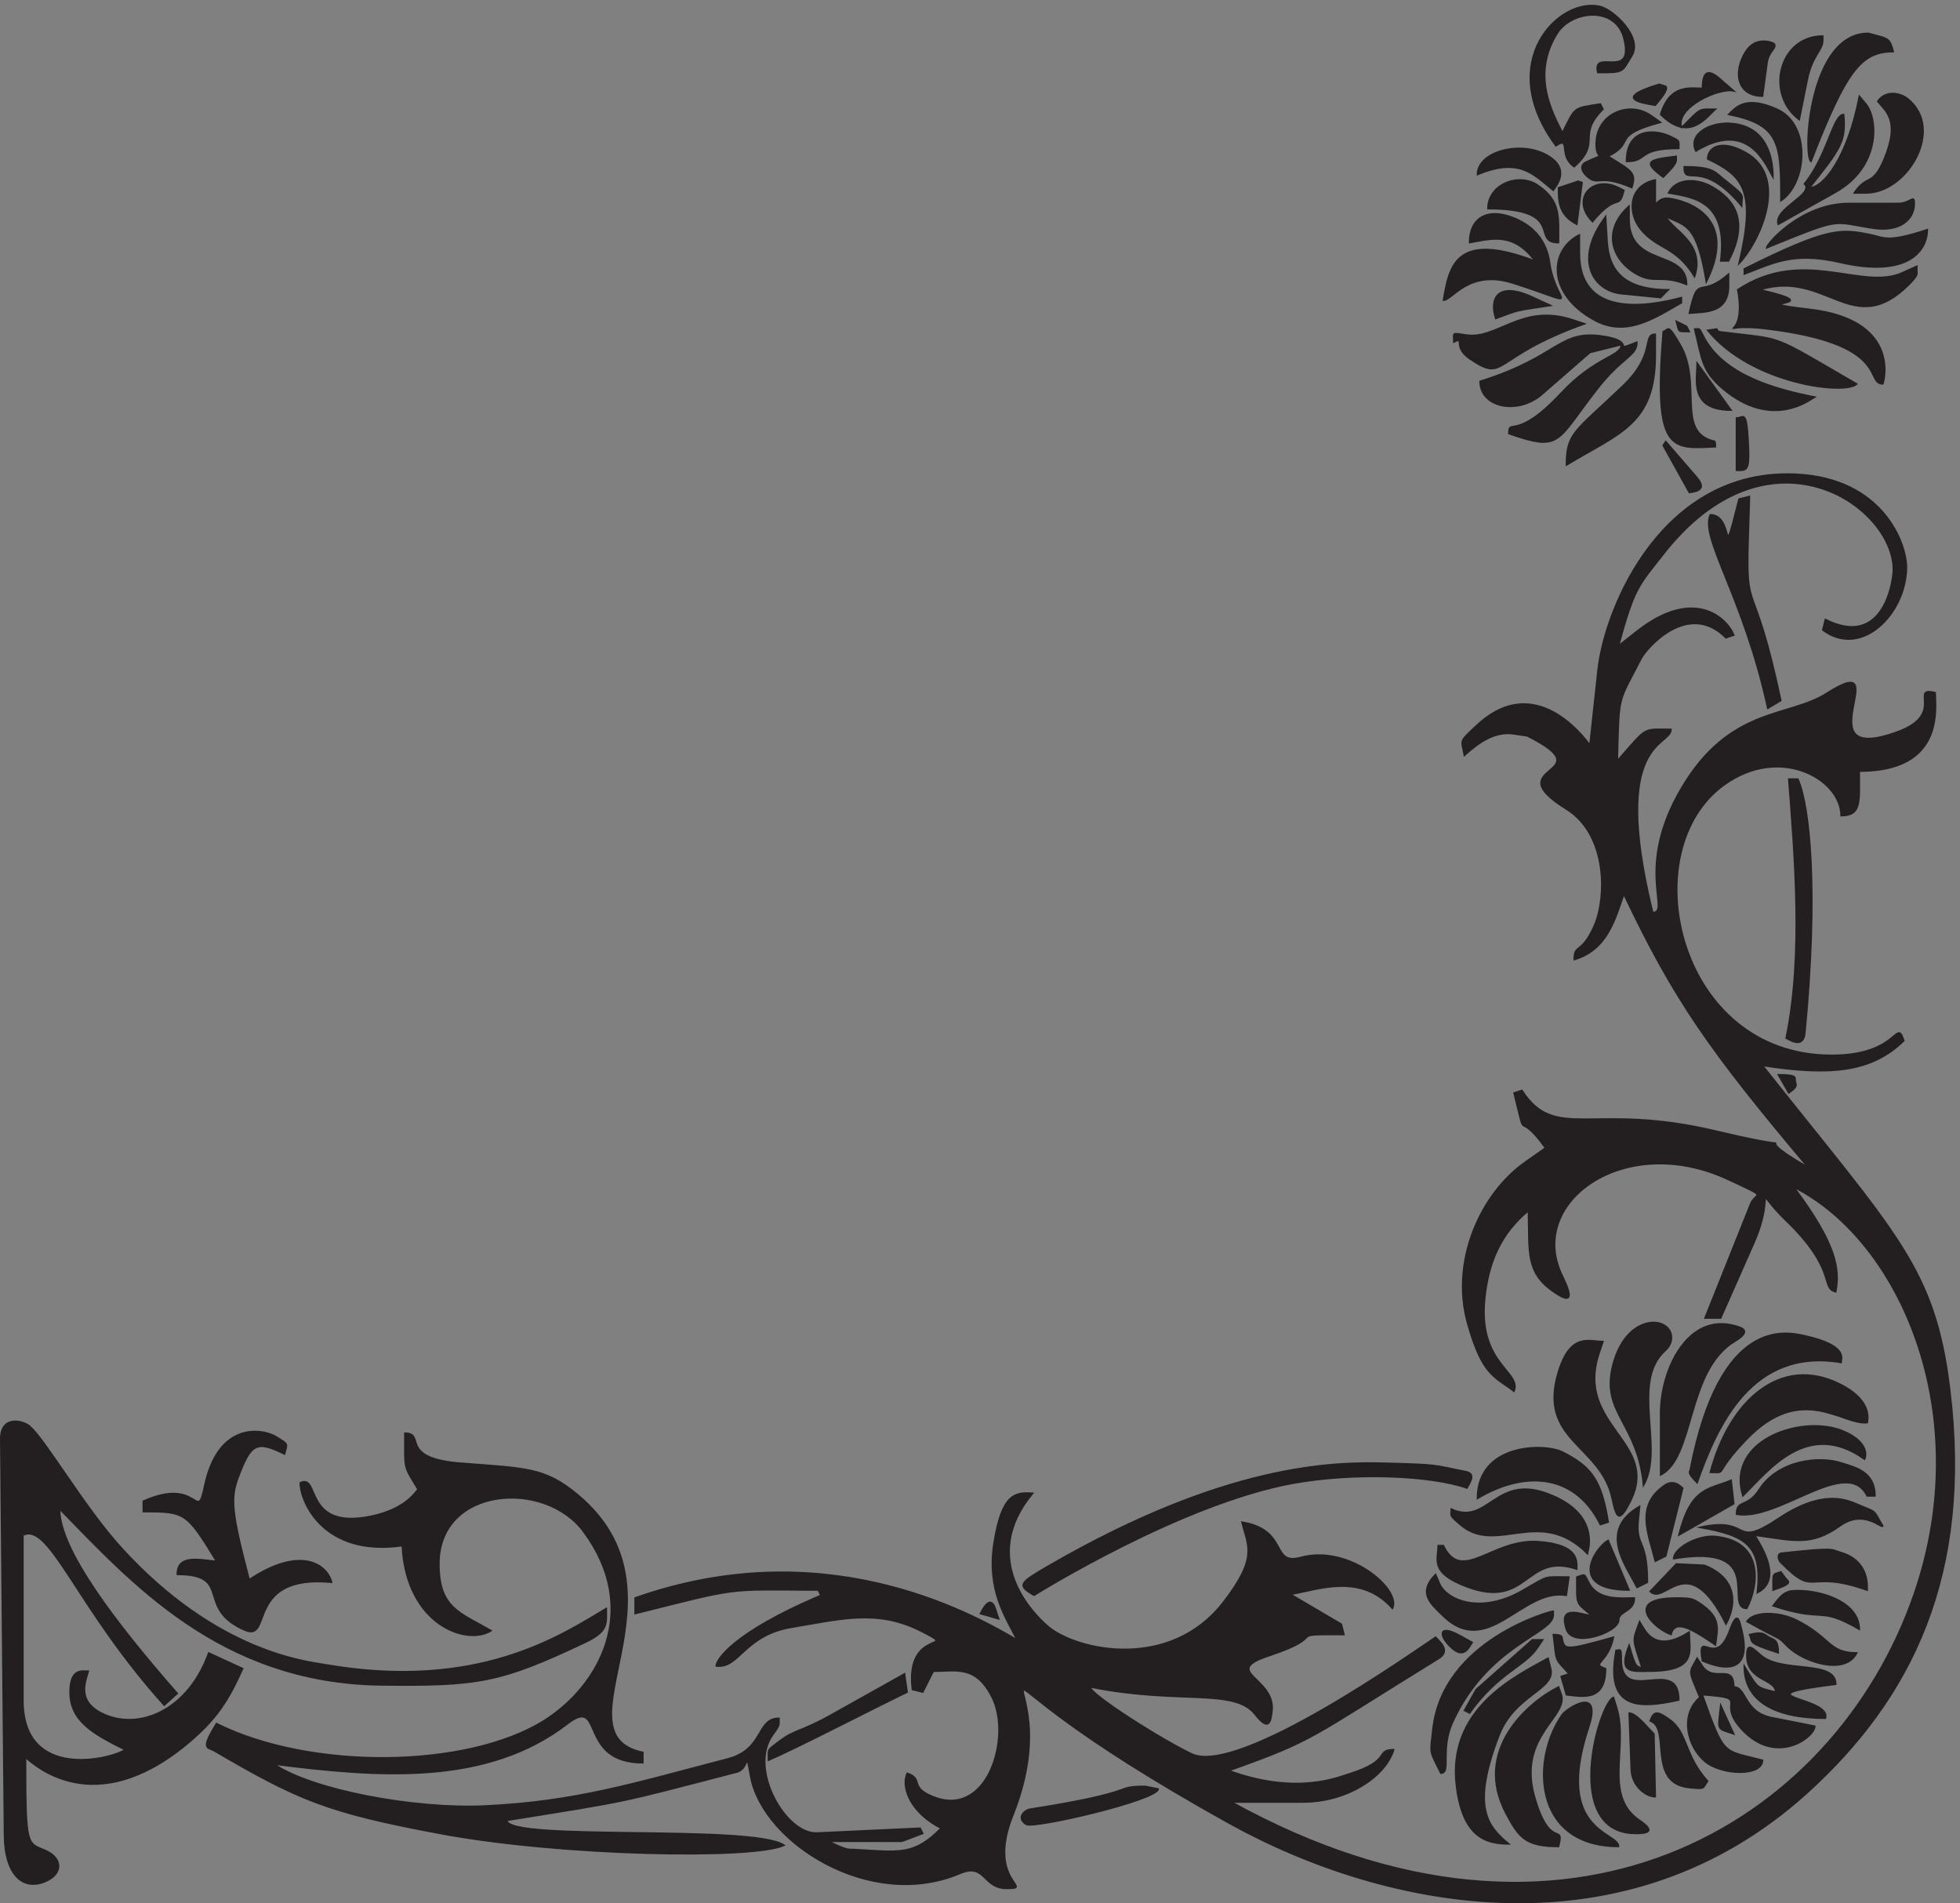 <svg xmlns="http://www.w3.org/2000/svg" xml:space="preserve" width="300.246" height="291.518"><rect width="100%" height="100%" fill="#808080" stroke="none"/><path d="M1843.31 2183.97c14.7-3.58 49.74-35.4 35.99-57.05-11.49-18.26-7.53-19.21-39-19.01-7.35 29.18 42.39-9.99 30.15 39.16-9.61 38.22-60.48 32.2-76.88 6.02-29.96-47.82-5.65-91.13 6.03-114.47 15.26 30.68 11.88 28.04 43.71 33.13l3.02-6.02c-31.09-31.08-.94-37.66-33.17-66.28-19.02 12.61-3.38 35.96-21.1 24.1-71.78 96.97 4.33 172.1 51.25 160.42" style="fill:#231f20;fill-opacity:1;fill-rule:evenodd;stroke:none" transform="matrix(.133 0 0 -.133 0 291.468)"/><path d="M1843.31 2183.97c14.7-3.58 49.74-35.4 35.99-57.05-11.49-18.26-7.53-19.21-39-19.01-7.35 29.18 42.39-9.99 30.15 39.16-9.61 38.22-60.48 32.2-76.88 6.02-29.96-47.82-5.65-91.13 6.03-114.47 15.26 30.68 11.88 28.04 43.71 33.13l3.02-6.02c-31.09-31.08-.94-37.66-33.17-66.28-19.02 12.61-3.38 35.96-21.1 24.1-71.78 96.97 4.33 172.1 51.25 160.42z" style="fill:none;stroke:#231f20;stroke-width:1.667;stroke-linecap:butt;stroke-linejoin:miter;stroke-miterlimit:10;stroke-dasharray:none;stroke-opacity:1" transform="matrix(.133 0 0 -.133 0 291.468)"/><path d="M2168.65 2148.57c5.08-2.64 8.09-1.12 12.04-16.57-37.45 0-54.38-22.59-94.84-126.54-9.6 7.34-2.27 148.2 66.24 147.64l16.56-4.53" style="fill:#231f20;fill-opacity:1;fill-rule:evenodd;stroke:none" transform="matrix(.133 0 0 -.133 0 291.468)"/><path d="M2168.65 2148.57c5.08-2.64 8.09-1.12 12.04-16.57-37.45 0-54.38-22.59-94.84-126.54-9.6 7.34-2.27 148.2 66.24 147.64z" style="fill:none;stroke:#231f20;stroke-width:1.667;stroke-linecap:butt;stroke-linejoin:miter;stroke-miterlimit:10;stroke-dasharray:none;stroke-opacity:1" transform="matrix(.133 0 0 -.133 0 291.468)"/><path d="M2099.45 2144.75c0-11.3-12.43-17.33-17.9-45.39l-9.23-45.76c-39.54 29.57-23.35 96.42 27.13 96.42v-5.27" style="fill:#231f20;fill-opacity:1;fill-rule:evenodd;stroke:none" transform="matrix(.133 0 0 -.133 0 291.468)"/><path d="M2099.45 2144.75c0-11.3-12.43-17.33-17.9-45.39l-9.23-45.76c-39.54 29.57-23.35 96.42 27.13 96.42z" style="fill:none;stroke:#231f20;stroke-width:1.667;stroke-linecap:butt;stroke-linejoin:miter;stroke-miterlimit:10;stroke-dasharray:none;stroke-opacity:1" transform="matrix(.133 0 0 -.133 0 291.468)"/><path d="M2043.65 2140.97c3.01-6.02-6.59-7.52-8.47-22.58l-5.08-37.64c-29.56 0-34.27 27.66-19.58 51.19 12.05 19.2 32.57 10.17 33.13 9.03" style="fill:#231f20;fill-opacity:1;fill-rule:evenodd;stroke:none" transform="matrix(.133 0 0 -.133 0 291.468)"/><path d="M2043.65 2140.97c3.01-6.02-6.59-7.52-8.47-22.58l-5.08-37.64c-29.56 0-34.27 27.66-19.58 51.19 12.05 19.2 32.57 10.17 33.13 9.03z" style="fill:none;stroke:#231f20;stroke-width:1.667;stroke-linecap:butt;stroke-linejoin:miter;stroke-miterlimit:10;stroke-dasharray:none;stroke-opacity:1" transform="matrix(.133 0 0 -.133 0 291.468)"/><path d="m1984.9 2097.31 12.05-10.53c-17.5 3.95-67.75-19.57-60.22-42.13 23.52 23.51 19 21.06 39.14 21.06-10.16-8.84-30.11-39.12-63.23-6.02 10.54 35.36 34.25 30.1 48.17 30.1 0 30.84 16.94 13.73 24.09 7.52" style="fill:#231f20;fill-opacity:1;fill-rule:evenodd;stroke:none" transform="matrix(.133 0 0 -.133 0 291.468)"/><path d="m1984.9 2097.31 12.05-10.53c-17.5 3.95-67.75-19.57-60.22-42.13 23.52 23.51 19 21.06 39.14 21.06-10.16-8.84-30.11-39.12-63.23-6.02 10.54 35.36 34.25 30.1 48.17 30.1 0 30.84 16.94 13.73 24.09 7.52z" style="fill:none;stroke:#231f20;stroke-width:1.667;stroke-linecap:butt;stroke-linejoin:miter;stroke-miterlimit:10;stroke-dasharray:none;stroke-opacity:1" transform="matrix(.133 0 0 -.133 0 291.468)"/><path d="M1918.64 2092.02c3.02-3.75-4.52-12.76-12.07-21.77-11.32 2.06-52.82 6.95 4.53 24.21l7.54-2.44" style="fill:#231f20;fill-opacity:1;fill-rule:evenodd;stroke:none" transform="matrix(.133 0 0 -.133 0 291.468)"/><path d="M1918.64 2092.02c3.02-3.75-4.52-12.76-12.07-21.77-11.32 2.06-52.82 6.95 4.53 24.21z" style="fill:none;stroke:#231f20;stroke-width:1.667;stroke-linecap:butt;stroke-linejoin:miter;stroke-miterlimit:10;stroke-dasharray:none;stroke-opacity:1" transform="matrix(.133 0 0 -.133 0 291.468)"/><path d="M2197.31 2077.72c43.11-34.48 0-108.5-48.19-108.5h-13.56c15.06 22.6 21.08 6.59 34.64 39.17 18.45 44.27 1.88 54.82-7.53 66.32 8.85 13.18 25.79 10.17 34.64 3.01" style="fill:#231f20;fill-opacity:1;fill-rule:evenodd;stroke:none" transform="matrix(.133 0 0 -.133 0 291.468)"/><path d="M2197.31 2077.72c43.11-34.48 0-108.5-48.19-108.5h-13.56c15.06 22.6 21.08 6.59 34.64 39.17 18.45 44.27 1.88 54.82-7.53 66.32 8.85 13.18 25.79 10.17 34.64 3.01z" style="fill:none;stroke:#231f20;stroke-width:1.667;stroke-linecap:butt;stroke-linejoin:miter;stroke-miterlimit:10;stroke-dasharray:none;stroke-opacity:1" transform="matrix(.133 0 0 -.133 0 291.468)"/><path d="M2149.11 2071.71c14.31-17.14 17.14-72.88-35.81-102.07l-65.19-36.53c-6.03 18.08 42.21 34.65 30.14 46.71 26.77 32.95 32.79 79.84 45.23 79.84 3.2-31.45-4.33-40.3-39.19-84.37 15.26 0 43.33 33.52 57.28 105.46l7.54-9.04" style="fill:#231f20;fill-opacity:1;fill-rule:evenodd;stroke:none" transform="matrix(.133 0 0 -.133 0 291.468)"/><path d="M2149.11 2071.71c14.31-17.14 17.14-72.88-35.81-102.07l-65.19-36.53c-6.03 18.08 42.21 34.65 30.14 46.71 26.77 32.95 32.79 79.84 45.23 79.84 3.2-31.45-4.33-40.3-39.19-84.37 15.26 0 43.33 33.52 57.28 105.46z" style="fill:none;stroke:#231f20;stroke-width:1.667;stroke-linecap:butt;stroke-linejoin:miter;stroke-miterlimit:10;stroke-dasharray:none;stroke-opacity:1" transform="matrix(.133 0 0 -.133 0 291.468)"/><path d="M2046.7 2065.72c39.55-17.51 35.03-85.13 4.52-105.47 0 65.35-.56 87.58-60.25 99.44 8.85 8.85 19.96 22.04 55.73 6.03" style="fill:#231f20;fill-opacity:1;fill-rule:evenodd;stroke:none" transform="matrix(.133 0 0 -.133 0 291.468)"/><path d="M2046.7 2065.72c39.55-17.51 35.03-85.13 4.52-105.47 0 65.35-.56 87.58-60.25 99.44 8.85 8.85 19.96 22.04 55.73 6.03z" style="fill:none;stroke:#231f20;stroke-width:1.667;stroke-linecap:butt;stroke-linejoin:miter;stroke-miterlimit:10;stroke-dasharray:none;stroke-opacity:1" transform="matrix(.133 0 0 -.133 0 291.468)"/><path d="m1902.08 2058.13 10.56-7.52c-58.83-15.99-27.15-22.57-60.34-39.13 26.02-16.36 33.19-18.24 27.16-36.11-38.85 16.74-37.71.94-51.29 12.79-8.87 7.72-6.79 14.11-2.07 16.37 28.47 13.92 9.61-2.45 12.63 26.52 3.39 30.84 39.03 44.38 63.35 27.08" style="fill:#231f20;fill-opacity:1;fill-rule:evenodd;stroke:none" transform="matrix(.133 0 0 -.133 0 291.468)"/><path d="m1902.08 2058.13 10.56-7.52c-58.83-15.99-27.15-22.57-60.34-39.13 26.02-16.36 33.19-18.24 27.16-36.11-38.85 16.74-37.71.94-51.29 12.79-8.87 7.72-6.79 14.11-2.07 16.37 28.47 13.92 9.61-2.45 12.63 26.52 3.39 30.84 39.03 44.38 63.35 27.08z" style="fill:none;stroke:#231f20;stroke-width:1.667;stroke-linecap:butt;stroke-linejoin:miter;stroke-miterlimit:10;stroke-dasharray:none;stroke-opacity:1" transform="matrix(.133 0 0 -.133 0 291.468)"/><path d="M1996.91 2049.09c38.77-4.89 45.17-39.86 45.17-61.68-9.97 18.05-30.11 65.63-88.83 30.09-9.78 19.56 17.13 34.98 43.66 31.59" style="fill:#231f20;fill-opacity:1;fill-rule:evenodd;stroke:none" transform="matrix(.133 0 0 -.133 0 291.468)"/><path d="M1996.91 2049.09c38.77-4.89 45.17-39.86 45.17-61.68-9.97 18.05-30.11 65.63-88.83 30.09-9.78 19.56 17.13 34.98 43.66 31.59z" style="fill:none;stroke:#231f20;stroke-width:1.667;stroke-linecap:butt;stroke-linejoin:miter;stroke-miterlimit:10;stroke-dasharray:none;stroke-opacity:1" transform="matrix(.133 0 0 -.133 0 291.468)"/><path d="M1924.59 2034.12c10.55-5.28 9.04-3.77 9.04-13.58-48.99 0-34.49-15.08-60.3-15.08 0 40.72 35.24 36.77 51.26 28.66" style="fill:#231f20;fill-opacity:1;fill-rule:evenodd;stroke:none" transform="matrix(.133 0 0 -.133 0 291.468)"/><path d="M1924.59 2034.12c10.55-5.28 9.04-3.77 9.04-13.58-48.99 0-34.49-15.08-60.3-15.08 0 40.72 35.24 36.77 51.26 28.66z" style="fill:none;stroke:#231f20;stroke-width:1.667;stroke-linecap:butt;stroke-linejoin:miter;stroke-miterlimit:10;stroke-dasharray:none;stroke-opacity:1" transform="matrix(.133 0 0 -.133 0 291.468)"/><path d="M2010.47 2015.96c52.31-29 14.3-106.2-7.53-128.05 19.76 83.8 5.46 100.56-36.13 120.52 0 13.18 15.24 23.34 43.66 7.53" style="fill:#231f20;fill-opacity:1;fill-rule:evenodd;stroke:none" transform="matrix(.133 0 0 -.133 0 291.468)"/><path d="M2010.47 2015.96c52.31-29 14.3-106.2-7.53-128.05 19.76 83.8 5.46 100.56-36.13 120.52 0 13.18 15.24 23.34 43.66 7.53z" style="fill:none;stroke:#231f20;stroke-width:1.667;stroke-linecap:butt;stroke-linejoin:miter;stroke-miterlimit:10;stroke-dasharray:none;stroke-opacity:1" transform="matrix(.133 0 0 -.133 0 291.468)"/><path d="M1781.48 2012.99c28.8-16.01 10.35-36.18 7.53-40.7-22.77 18.28-38.59 38.44-87.34 18.09 0 26.76 49.51 39.57 79.81 22.61" style="fill:#231f20;fill-opacity:1;fill-rule:evenodd;stroke:none" transform="matrix(.133 0 0 -.133 0 291.468)"/><path d="M1781.48 2012.99c28.8-16.01 10.35-36.18 7.53-40.7-22.77 18.28-38.59 38.44-87.34 18.09 0 26.76 49.51 39.57 79.81 22.61z" style="fill:none;stroke:#231f20;stroke-width:1.667;stroke-linecap:butt;stroke-linejoin:miter;stroke-miterlimit:10;stroke-dasharray:none;stroke-opacity:1" transform="matrix(.133 0 0 -.133 0 291.468)"/><path d="M1930.69 2006.97c0-4.52-7.53-12.04-15.06-19.56-24.66 18.43-16.94 20.12 15.06 24.07v-4.51" style="fill:#231f20;fill-opacity:1;fill-rule:evenodd;stroke:none" transform="matrix(.133 0 0 -.133 0 291.468)"/><path d="M1930.69 2006.97c0-4.52-7.53-12.04-15.06-19.56-24.66 18.43-16.94 20.12 15.06 24.07z" style="fill:none;stroke:#231f20;stroke-width:1.667;stroke-linecap:butt;stroke-linejoin:miter;stroke-miterlimit:10;stroke-dasharray:none;stroke-opacity:1" transform="matrix(.133 0 0 -.133 0 291.468)"/><path d="M1986.39 1984.39c25.97-20.35 19.57-16.39 19.57-30.15-47.05 56.54-66.24 20.55-66.24 45.23 35 0 35.38-6.41 46.67-15.08" style="fill:#231f20;fill-opacity:1;fill-rule:evenodd;stroke:none" transform="matrix(.133 0 0 -.133 0 291.468)"/><path d="M1986.39 1984.39c25.97-20.35 19.57-16.39 19.57-30.15-47.05 56.54-66.24 20.55-66.24 45.23 35 0 35.38-6.41 46.67-15.08z" style="fill:none;stroke:#231f20;stroke-width:1.667;stroke-linecap:butt;stroke-linejoin:miter;stroke-miterlimit:10;stroke-dasharray:none;stroke-opacity:1" transform="matrix(.133 0 0 -.133 0 291.468)"/><path d="M1770.98 1978.3c27.1-18.09 24.09-36.55 24.09-66.33-32.75 0 9.79 39.2-81.32 39.2 0 28.27 35.39 41.83 57.23 27.13" style="fill:#231f20;fill-opacity:1;fill-rule:evenodd;stroke:none" transform="matrix(.133 0 0 -.133 0 291.468)"/><path d="M1770.98 1978.3c27.1-18.09 24.09-36.55 24.09-66.33-32.75 0 9.79 39.2-81.32 39.2 0 28.27 35.39 41.83 57.23 27.13z" style="fill:none;stroke:#231f20;stroke-width:1.667;stroke-linecap:butt;stroke-linejoin:miter;stroke-miterlimit:10;stroke-dasharray:none;stroke-opacity:1" transform="matrix(.133 0 0 -.133 0 291.468)"/><path d="m1817.71 1982.79 4.52-1.5-6.03-48.18c-22.58 11.29-21.08 30.11-21.08 42.16l22.59 7.52" style="fill:#231f20;fill-opacity:1;fill-rule:evenodd;stroke:none" transform="matrix(.133 0 0 -.133 0 291.468)"/><path d="m1817.71 1982.79 4.52-1.5-6.03-48.18c-22.58 11.29-21.08 30.11-21.08 42.16z" style="fill:none;stroke:#231f20;stroke-width:1.667;stroke-linecap:butt;stroke-linejoin:miter;stroke-miterlimit:10;stroke-dasharray:none;stroke-opacity:1" transform="matrix(.133 0 0 -.133 0 291.468)"/><path d="M1906.56 1964.73c0-16.57 0-1.5 13.56-1.5 6.4 0 87.38-11.87 45.2-96.45-11.3 68.19-23.92 63.86-46.71 75.36 8.1-16.02 45.96-30.71 33.15-69.34-21.66 35.42-42.38 30.9-61.77 54.26-15.82 19.03-14.5 51.06 16.57 57.27v-19.6" style="fill:#231f20;fill-opacity:1;fill-rule:evenodd;stroke:none" transform="matrix(.133 0 0 -.133 0 291.468)"/><path d="M1906.56 1964.73c0-16.57 0-1.5 13.56-1.5 6.4 0 87.38-11.87 45.2-96.45-11.3 68.19-23.92 63.86-46.71 75.36 8.1-16.02 45.96-30.71 33.15-69.34-21.66 35.42-42.38 30.9-61.77 54.26-15.82 19.03-14.5 51.06 16.57 57.27z" style="fill:none;stroke:#231f20;stroke-width:1.667;stroke-linecap:butt;stroke-linejoin:miter;stroke-miterlimit:10;stroke-dasharray:none;stroke-opacity:1" transform="matrix(.133 0 0 -.133 0 291.468)"/><path d="M1971.32 1976.78c26.52-14.67 43.82-39.89 19.56-85.8h-9.03c8.65 68.68-30.65 73.2-60.18 78.28 8.65 17.31 32.35 17.12 49.65 7.52" style="fill:#231f20;fill-opacity:1;fill-rule:evenodd;stroke:none" transform="matrix(.133 0 0 -.133 0 291.468)"/><path d="M1971.32 1976.78c26.52-14.67 43.82-39.89 19.56-85.8h-9.03c8.65 68.68-30.65 73.2-60.18 78.28 8.65 17.31 32.35 17.12 49.65 7.52z" style="fill:none;stroke:#231f20;stroke-width:1.667;stroke-linecap:butt;stroke-linejoin:miter;stroke-miterlimit:10;stroke-dasharray:none;stroke-opacity:1" transform="matrix(.133 0 0 -.133 0 291.468)"/><path d="m1864.38 1975.33 6.04-3.01c-6.22-24.66-6.61-.75-36.21-36.13-25.46 25.4-.94 54.58 30.17 39.14" style="fill:#231f20;fill-opacity:1;fill-rule:evenodd;stroke:none" transform="matrix(.133 0 0 -.133 0 291.468)"/><path d="m1864.38 1975.33 6.04-3.01c-6.22-24.66-6.61-.75-36.21-36.13-25.46 25.4-.94 54.58 30.17 39.14z" style="fill:none;stroke:#231f20;stroke-width:1.667;stroke-linecap:butt;stroke-linejoin:miter;stroke-miterlimit:10;stroke-dasharray:none;stroke-opacity:1" transform="matrix(.133 0 0 -.133 0 291.468)"/><path d="M2204.86 1957.18c0-19.02-16.95-32.95-46.72-28.62-50.1 7.72-34.66 13.36-123.56-22.6.95 6.03 41.06 51.22 94.56 51.22h56.89c14.49 0 18.83 11.48 18.83 0" style="fill:#231f20;fill-opacity:1;fill-rule:evenodd;stroke:none" transform="matrix(.133 0 0 -.133 0 291.468)"/><path d="M2204.86 1957.18c0-19.02-16.95-32.95-46.72-28.62-50.1 7.72-34.66 13.36-123.56-22.6.95 6.03 41.06 51.22 94.56 51.22h56.89c14.49 0 18.83 11.48 18.83 0z" style="fill:none;stroke:#231f20;stroke-width:1.667;stroke-linecap:butt;stroke-linejoin:miter;stroke-miterlimit:10;stroke-dasharray:none;stroke-opacity:1" transform="matrix(.133 0 0 -.133 0 291.468)"/><path d="M1876.37 1939.16c0-56.33 66.27-34.1 66.27-75.36-31.63 12.62-37.09-.94-60.25 13.56-27.67 17.34-36.14 50.12-6.02 76.88v-15.08" style="fill:#231f20;fill-opacity:1;fill-rule:evenodd;stroke:none" transform="matrix(.133 0 0 -.133 0 291.468)"/><path d="M1876.37 1939.16c0-56.33 66.27-34.1 66.27-75.36-31.63 12.62-37.09-.94-60.25 13.56-27.67 17.34-36.14 50.12-6.02 76.88z" style="fill:none;stroke:#231f20;stroke-width:1.667;stroke-linecap:butt;stroke-linejoin:miter;stroke-miterlimit:10;stroke-dasharray:none;stroke-opacity:1" transform="matrix(.133 0 0 -.133 0 291.468)"/><path d="M1749.87 1937.66c33.7-16.77 34.45-47.48 35.59-52.76 8.47-45.79 39.54-45.97-42.37-19.6-51.4 16.59-70.05-19.59-80.59-19.59 6.77 40.13 14.31 79.89 105.45 45.22-25.04 33.35-48.97 25.82-75.32 21.1 0 32.04 25.23 41.65 57.24 25.63" style="fill:#231f20;fill-opacity:1;fill-rule:evenodd;stroke:none" transform="matrix(.133 0 0 -.133 0 291.468)"/><path d="M1749.87 1937.66c33.7-16.77 34.45-47.48 35.59-52.76 8.47-45.79 39.54-45.97-42.37-19.6-51.4 16.59-70.05-19.59-80.59-19.59 6.77 40.13 14.31 79.89 105.45 45.22-25.04 33.35-48.97 25.82-75.32 21.1 0 32.04 25.23 41.65 57.24 25.63z" style="fill:none;stroke:#231f20;stroke-width:1.667;stroke-linecap:butt;stroke-linejoin:miter;stroke-miterlimit:10;stroke-dasharray:none;stroke-opacity:1" transform="matrix(.133 0 0 -.133 0 291.468)"/><path d="M1850.84 1916.58c1.32-24.69 7.92-58.8 70.83-58.8l-9.04-9.05-45.4 4.52c-32.02 3.39-55.56 38.64-17.89 88.96l1.5-25.63" style="fill:#231f20;fill-opacity:1;fill-rule:evenodd;stroke:none" transform="matrix(.133 0 0 -.133 0 291.468)"/><path d="M1850.84 1916.58c1.32-24.69 7.92-58.8 70.83-58.8l-9.04-9.05-45.4 4.52c-32.02 3.39-55.56 38.64-17.89 88.96z" style="fill:none;stroke:#231f20;stroke-width:1.667;stroke-linecap:butt;stroke-linejoin:miter;stroke-miterlimit:10;stroke-dasharray:none;stroke-opacity:1" transform="matrix(.133 0 0 -.133 0 291.468)"/><path d="M2155.11 1921.04c15.25-3.21 19.01-9.24 64.75 6.02 0-24.3-22.03-55.95-100.9-37.67-53.45 12.24-76.23-.76-109.93-13.57v6.03c96.19 48.04 111.07 46.53 146.08 39.19" style="fill:#231f20;fill-opacity:1;fill-rule:evenodd;stroke:none" transform="matrix(.133 0 0 -.133 0 291.468)"/><path d="M2155.11 1921.04c15.25-3.21 19.01-9.24 64.75 6.02 0-24.3-22.03-55.95-100.9-37.67-53.45 12.24-76.23-.76-109.93-13.57v6.03c96.19 48.04 111.07 46.53 146.08 39.19z" style="fill:none;stroke:#231f20;stroke-width:1.667;stroke-linecap:butt;stroke-linejoin:miter;stroke-miterlimit:10;stroke-dasharray:none;stroke-opacity:1" transform="matrix(.133 0 0 -.133 0 291.468)"/><path d="M1819.12 1900c0-74.16 77.23-61.93 117.54-51.2v-6.02c-32.21-18.45-64.04-40.09-100.97-19.58-54.44 30.12-51.24 80.57-16.57 97.88V1900" style="fill:#231f20;fill-opacity:1;fill-rule:evenodd;stroke:none" transform="matrix(.133 0 0 -.133 0 291.468)"/><path d="M1819.12 1900c0-74.16 77.23-61.93 117.54-51.2v-6.02c-32.21-18.45-64.04-40.09-100.97-19.58-54.44 30.12-51.24 80.57-16.57 97.88z" style="fill:none;stroke:#231f20;stroke-width:1.667;stroke-linecap:butt;stroke-linejoin:miter;stroke-miterlimit:10;stroke-dasharray:none;stroke-opacity:1" transform="matrix(.133 0 0 -.133 0 291.468)"/><path d="M1770.94 1886.47c1.51-2.26 1.51-5.27 9.06-1.51l-12.08 6.03 3.02-4.52" style="fill:#231f20;fill-opacity:1;fill-rule:evenodd;stroke:none" transform="matrix(.133 0 0 -.133 0 291.468)"/><path d="M1770.94 1886.47c1.51-2.26 1.51-5.27 9.06-1.51l-12.08 6.03z" style="fill:none;stroke:#231f20;stroke-width:1.667;stroke-linecap:butt;stroke-linejoin:miter;stroke-miterlimit:10;stroke-dasharray:none;stroke-opacity:1" transform="matrix(.133 0 0 -.133 0 291.468)"/><path d="M2207.79 1878.92c0-2.45 2.07-3.95-9.04-15.06-64.57-64.59-95.26 17.51-171.71-6.03 88.12-20.15-28.41-12.42 57.24-22.59 102.23-11.87 86.8-79.09 84.36-85.87-21.48 0 9.97 45.57-132.55 63.27-71.93 9.04-22.23-21.28-34.64 45.19 75.3 50.1 143.07-1.69 189.77 19.59l16.57 7.53v-6.03" style="fill:#231f20;fill-opacity:1;fill-rule:evenodd;stroke:none" transform="matrix(.133 0 0 -.133 0 291.468)"/><path d="M2207.79 1878.92c0-2.45 2.07-3.95-9.04-15.06-64.57-64.59-95.26 17.51-171.71-6.03 88.12-20.15-28.41-12.42 57.24-22.59 102.23-11.87 86.8-79.09 84.36-85.87-21.48 0 9.97 45.57-132.55 63.27-71.93 9.04-22.23-21.28-34.64 45.19 75.3 50.1 143.07-1.69 189.77 19.59l16.57 7.53z" style="fill:none;stroke:#231f20;stroke-width:1.667;stroke-linecap:butt;stroke-linejoin:miter;stroke-miterlimit:10;stroke-dasharray:none;stroke-opacity:1" transform="matrix(.133 0 0 -.133 0 291.468)"/><path d="M1990.97 1862.35c0-32.37-27.92-29.93-45.28-31.62 10.56 47.81 10.94 15.24 45.28 45.17v-13.55" style="fill:#231f20;fill-opacity:1;fill-rule:evenodd;stroke:none" transform="matrix(.133 0 0 -.133 0 291.468)"/><path d="M1990.97 1862.35c0-32.37-27.92-29.93-45.28-31.62 10.56 47.81 10.94 15.24 45.28 45.17z" style="fill:none;stroke:#231f20;stroke-width:1.667;stroke-linecap:butt;stroke-linejoin:miter;stroke-miterlimit:10;stroke-dasharray:none;stroke-opacity:1" transform="matrix(.133 0 0 -.133 0 291.468)"/><path d="m1766.4 1848.74 19.57-9.03c-44.21-6.78-34.99-4.71-63.22-15.06-7.34 22.02.94 44.23 43.65 24.09" style="fill:#231f20;fill-opacity:1;fill-rule:evenodd;stroke:none" transform="matrix(.133 0 0 -.133 0 291.468)"/><path d="m1766.4 1848.74 19.57-9.03c-44.21-6.78-34.99-4.71-63.22-15.06-7.34 22.02.94 44.23 43.65 24.09z" style="fill:none;stroke:#231f20;stroke-width:1.667;stroke-linecap:butt;stroke-linejoin:miter;stroke-miterlimit:10;stroke-dasharray:none;stroke-opacity:1" transform="matrix(.133 0 0 -.133 0 291.468)"/><path d="M2022.5 1833.68c-1.53-3.01 1.53 3.01 0 0" style="fill:#fff;fill-opacity:1;fill-rule:evenodd;stroke:none" transform="matrix(.133 0 0 -.133 0 291.468)"/><path d="M2022.5 1833.68c-1.53-3.01 1.53 3.01 0 0z" style="fill:none;stroke:#231f20;stroke-width:1.667;stroke-linecap:butt;stroke-linejoin:miter;stroke-miterlimit:10;stroke-dasharray:none;stroke-opacity:1" transform="matrix(.133 0 0 -.133 0 291.468)"/><path d="m1811.59 1823.1 13.55-4.51c-109.02-38.95-89.82-68.66-131.81-40.64-21.09 14.11-5.45 26.34-18.82 19.57 0 10.91-3.4 10.91 13.55 8.27 36.53-6.02 64.21 37.06 123.53 17.31" style="fill:#231f20;fill-opacity:1;fill-rule:evenodd;stroke:none" transform="matrix(.133 0 0 -.133 0 291.468)"/><path d="m1811.59 1823.1 13.55-4.51c-109.02-38.95-89.82-68.66-131.81-40.64-21.09 14.11-5.45 26.34-18.82 19.57 0 10.91-3.4 10.91 13.55 8.27 36.53-6.02 64.21 37.06 123.53 17.31z" style="fill:none;stroke:#231f20;stroke-width:1.667;stroke-linecap:butt;stroke-linejoin:miter;stroke-miterlimit:10;stroke-dasharray:none;stroke-opacity:1" transform="matrix(.133 0 0 -.133 0 291.468)"/><path d="m1942.69 1815.59 3-5.99c-13.31 0-11.62-1.31-15 11.98l12-5.99" style="fill:#231f20;fill-opacity:1;fill-rule:evenodd;stroke:none" transform="matrix(.133 0 0 -.133 0 291.468)"/><path d="m1942.69 1815.59 3-5.99c-13.31 0-11.62-1.31-15 11.98z" style="fill:none;stroke:#231f20;stroke-width:1.667;stroke-linecap:butt;stroke-linejoin:miter;stroke-miterlimit:10;stroke-dasharray:none;stroke-opacity:1" transform="matrix(.133 0 0 -.133 0 291.468)"/><path d="M1977.36 1812.62c1.32-2.83 1.89-3.02 4.71-3.39 75.54-9.43 54.06-.57 156.55-59.96-13.19-13.2-121.7 0-171.81 61.84l10.55 1.51" style="fill:#231f20;fill-opacity:1;fill-rule:evenodd;stroke:none" transform="matrix(.133 0 0 -.133 0 291.468)"/><path d="M1977.36 1812.62c1.32-2.83 1.89-3.02 4.71-3.39 75.54-9.43 54.06-.57 156.55-59.96-13.19-13.2-121.7 0-171.81 61.84z" style="fill:none;stroke:#231f20;stroke-width:1.667;stroke-linecap:butt;stroke-linejoin:miter;stroke-miterlimit:10;stroke-dasharray:none;stroke-opacity:1" transform="matrix(.133 0 0 -.133 0 291.468)"/><path d="M1935.18 1794.55c25.78-44.27-4.71-99.48 37.64-110.78 1.7-.37 3.01.76 3.01-6.78-51.57-2.64-71.53-6.97-60.23 132.64 6.78 2.25 4.7 10.55 19.58-15.08" style="fill:#231f20;fill-opacity:1;fill-rule:evenodd;stroke:none" transform="matrix(.133 0 0 -.133 0 291.468)"/><path d="M1935.18 1794.55c25.78-44.27-4.71-99.48 37.64-110.78 1.7-.37 3.01.76 3.01-6.78-51.57-2.64-71.53-6.97-60.23 132.64 6.78 2.25 4.7 10.55 19.58-15.08z" style="fill:none;stroke:#231f20;stroke-width:1.667;stroke-linecap:butt;stroke-linejoin:miter;stroke-miterlimit:10;stroke-dasharray:none;stroke-opacity:1" transform="matrix(.133 0 0 -.133 0 291.468)"/><path d="M1961.6 1805.06c22.94-46.15 85.03-62.16 128.68-70.83-5.46-3.01-48.92-38.05-105.36 9.05-25.21 21.09-24.46 34.66-33.11 69.31 6.02 0 4.89 2.27 9.79-7.53" style="fill:#231f20;fill-opacity:1;fill-rule:evenodd;stroke:none" transform="matrix(.133 0 0 -.133 0 291.468)"/><path d="M1961.6 1805.06c22.94-46.15 85.03-62.16 128.68-70.83-5.46-3.01-48.92-38.05-105.36 9.05-25.21 21.09-24.46 34.66-33.11 69.31 6.02 0 4.89 2.27 9.79-7.53z" style="fill:none;stroke:#231f20;stroke-width:1.667;stroke-linecap:butt;stroke-linejoin:miter;stroke-miterlimit:10;stroke-dasharray:none;stroke-opacity:1" transform="matrix(.133 0 0 -.133 0 291.468)"/><path d="M1850.79 1803.57c33.69-6.41 4.88-17.9 34.62-6.03 0-16.76-16.56-16.2-46.48-54.99-46.88-60.07-40.48-71.56-101.08-50.46 0 19.01 7.52-9.8 60.23 46.69 39.34 42.19 69.27 42.19 69.27 55.74l-36.14-9.03-55.53-48.4c-27.67-23.73-70.96-15.06-70.96 15.26 94.48 29.56 89.78 61.38 146.07 51.22" style="fill:#231f20;fill-opacity:1;fill-rule:evenodd;stroke:none" transform="matrix(.133 0 0 -.133 0 291.468)"/><path d="M1850.79 1803.57c33.69-6.41 4.88-17.9 34.62-6.03 0-16.76-16.56-16.2-46.48-54.99-46.88-60.07-40.48-71.56-101.08-50.46 0 19.01 7.52-9.8 60.23 46.69 39.34 42.19 69.27 42.19 69.27 55.74l-36.14-9.03-55.53-48.4c-27.67-23.73-70.96-15.06-70.96 15.26 94.48 29.56 89.78 61.38 146.07 51.22z" style="fill:none;stroke:#231f20;stroke-width:1.667;stroke-linecap:butt;stroke-linejoin:miter;stroke-miterlimit:10;stroke-dasharray:none;stroke-opacity:1" transform="matrix(.133 0 0 -.133 0 291.468)"/><path d="M1906.55 1782.49c0-79.88-41.03-89.49-102.38-126.61 0 37.3 9.78 38.44 64.56 90.81 39.33 37.11 22.2 59.91 37.82 59.91v-24.11" style="fill:#231f20;fill-opacity:1;fill-rule:evenodd;stroke:none" transform="matrix(.133 0 0 -.133 0 291.468)"/><path d="M1906.55 1782.49c0-79.88-41.03-89.49-102.38-126.61 0 37.3 9.78 38.44 64.56 90.81 39.33 37.11 22.2 59.91 37.82 59.91z" style="fill:none;stroke:#231f20;stroke-width:1.667;stroke-linecap:butt;stroke-linejoin:miter;stroke-miterlimit:10;stroke-dasharray:none;stroke-opacity:1" transform="matrix(.133 0 0 -.133 0 291.468)"/><path d="m1974.29 1746.28 19.6-27.15c-48.62 0-39.19 35.26-39.19 54.3l19.59-27.15" style="fill:#231f20;fill-opacity:1;fill-rule:evenodd;stroke:none" transform="matrix(.133 0 0 -.133 0 291.468)"/><path d="m1974.29 1746.28 19.6-27.15c-48.62 0-39.19 35.26-39.19 54.3z" style="fill:none;stroke:#231f20;stroke-width:1.667;stroke-linecap:butt;stroke-linejoin:miter;stroke-miterlimit:10;stroke-dasharray:none;stroke-opacity:1" transform="matrix(.133 0 0 -.133 0 291.468)"/><path d="M2013.54 1683.02c1.88-35.39-1.32-33.13-13.54-33.13v60.24c8.27 0 11.47 11.1 13.54-27.11" style="fill:#231f20;fill-opacity:1;fill-rule:evenodd;stroke:none" transform="matrix(.133 0 0 -.133 0 291.468)"/><path d="M2013.54 1683.02c1.88-35.39-1.32-33.13-13.54-33.13v60.24c8.27 0 11.47 11.1 13.54-27.11z" style="fill:none;stroke:#231f20;stroke-width:1.667;stroke-linecap:butt;stroke-linejoin:miter;stroke-miterlimit:10;stroke-dasharray:none;stroke-opacity:1" transform="matrix(.133 0 0 -.133 0 291.468)"/><path d="m1938.18 1660.42 15.64-18.08c12.43-14.13 1.88-16.77-8.11-18.09l-30.15 54.26 3.02 4.52 19.6-22.61" style="fill:#231f20;fill-opacity:1;fill-rule:evenodd;stroke:none" transform="matrix(.133 0 0 -.133 0 291.468)"/><path d="m1938.18 1660.42 15.64-18.08c12.43-14.13 1.88-16.77-8.11-18.09l-30.15 54.26 3.02 4.52z" style="fill:none;stroke:#231f20;stroke-width:1.667;stroke-linecap:butt;stroke-linejoin:miter;stroke-miterlimit:10;stroke-dasharray:none;stroke-opacity:1" transform="matrix(.133 0 0 -.133 0 291.468)"/><path d="M2069.3 1645.28c99.42-4.85 126.52-79.61 126.52-106.96 0-53.03-51.58-105.96-96.42-72.33l3 12.13c67.82-34.29 78.31 45.54 78.31 57.23 0 74.53-145.01 173.99-266.66 15.77-25.36-32.53-31.85-35.95-49.71-103.21l21.1 16.65c64.95 51.05 103.17 16.21 111.54-4.52l-9.12-3.09c-43.71 44.1-92.3-12.79-98.04-24.59-26.23-51.6-25.11-37.93-26.98-116.98 35.47 40.35 28.22 36.16 61.82 36.16 0-20.18-70.44-10.58-21.11-210.93 21.11 0-20.98 51.38 33.1 143.12 55.58 94.38 123.03 81.04 167.25 109.27 83.81 53.59-30.1-85.01 81.31-44.44 56.7 20.51 12.99 52.93 43.71 45.21.75-21.94 8.62-90.41-87.43-90.41 0-35.4 2.75-51.27-20.98-51.27 0 42-70.32 82.14-134.9 35.39-103.54-74.87-55.7-302.558 113.79-311.05 88.31-4.297 83.81 45.21 93.43 16.543-37.35-36.387-84.81-40.688-162.75-28.559 154.38-194.945 198.34-232.211 215.46-372.684 26.1-213.468-43.22-355.371-164.25-464.98-208.46-188.54-482.62-136.39-665.85-34.73-373.58 207.628-173.49 198.359-248.8 9.261-31.23-77.73 26.73-84.57-7.37-84.57-27.61 0-24.23 29.77-53.46 17.309-103.29-43.99-226.697 35.289-241.06 110.82-6.742 35.941-.75 9.699-16.113 5.84-139.391-36.16-118.907-32.192-264.789-55.57 0-24.481 283.398-4.188 319.371-28.669C868.746 49.898 645.547 53.981 507.031 80c-131.644 24.48-164.246 39.148-260.418 95.27-6.996 4.191-16.613.441 2.746 31.312 108.164-54.023 287.774-52.152 376.704 2.977 65.074 40.691 112.164 128.793 46.089 218.101-44.839 60.641-166.621 51.82-166.621-37.269 0-50.719 23.86-55.903 60.203-76.852-28.351-17.859-97.921 6.941-102.418 97.91-91.179-13.008-117.531 51.051-117.531 72.332 23.231 11.469 2.871-54.801 81.434-38.48 38.969 8.16 50.211 26.461 54.207 30.98-16.985 28.559-15.113 20.84-15.113 64.731 24.484 0-6.993-28.012 60.828-34.293 77.562-6.18 99.797-4.52 138.015-36.5 136.395-113.571-27.851-275.539 75.317-296.821v-12.019c-75.442 0-44.34 77.402-86.555 45.203-93.305-72.113-217.953-61.961-338.234-46.754 44.214-29.879 160.871-51.93 242.558-48.18 103.918 4.852 169.867 25.473 280.028 54.25 42.343 11.133 32.351 46.75 58.957 46.75 0-7.828 1.496-7.168-7.622-19.628-27.476-38.59 15.114-114.34 51.711-112.461l118.534 5.511 2.99-6.07-23.98-9.04h-84.43c22.23-11.132 23.355-9.038 28.226-9.37 53.704-2.871 69.324-7.61 101.294 24.48-34.09 16.981-46.71 46.309-39.09 63.289 19.73-6.621 1.62-15.879 30.1-27.129 63.08-25.25 90.43 69.469 67.82 114.461-18.86 37.707-41.59 30.098-67.82 30.098l-12.12-24.039-11.98 2.98c-8.88 72.879 58.2 43.11 8.99 67.809-49.84 25.031-91.682 13.231-147.76 3.973-55.582-9.262-60.328-48.082-87.184-44.66 0 7.168 19.235 38.367 120.532 81.367l-3 6.07c-109.29.66-89.305 3.199-210.958-27.129v18.09c214.708 75.859 381.95-14.012 439.9-48.301-12.99 26.02-35.22 57.34-26.35 112.25 8.99 55.571 23.73 58.223 44.47 56.563-63.33-75.973 1.62-139.922 17.98-153.703 33.35-27.68 140.51-51.27 201.96 28.671 40.1 52.149 27.61 64.391 20.99 91.84 54.83-9.039 32.47-50.269 67.82-40.679 55.58 15.211 116.41-36.942 105.54-58.77-36.35 41.129-85.18 21.828-117.16 16.211l58.33-34.293 3-12.019c-72.07.218-13.37 0-85.81-24.149-56.95-18.742 6.75-25.031 3-63.289-1.5-13.672-3.62-24.594-19.61-4.41-23.86 30.648-87.56 10.918-189.85 31.527 0-8.597 82.68-60.969 117.03-77.179 54.33-25.36 257.05 118.859 280.78 134.519 6.37-6.391 16.86-16.098 3.87-24.367-152.13-93.723-141.26-93.391-241.93-129.332 80.06-29.328 128.77-6.399 139.14-3.531 49.34 15.429 28.6 27.671 50.71 27.671-10.24-32.859-55.83-60.308-103.79-60.308h-83.06c385.44-213.363 694.32-27.121 786.38 239.598 71.57 207.289-16.24 406.753-138.64 468.5 49.33-65.715 53.2-94.602 48.21-120.516-18.35 4.519 2.62 24.59-57.96 82.809-40.34 39.14-9.74 34.289-36.09-25.915l-38.46-87.105h-18.12l52.58 131.543c5.87 14.223 22.23 5.621-26.23 28.227-119.4 55.57-232.69-27.125-190.47-111.477 11.61-23.926 11.61-33.957-12.12-16.648-30.35 21.722-25.98 45.757-27.1 91.957-31.98-26.352-46.47-60.313-50.46-102.43-7-74.754 43.09-82.695 33.85-105.524-21.99 16.981-36.35 17.2-53.46 78.399-19.99 71.117 14.49 149.293 67.07 186.012l22.61 15.875c-34.85 47.855-20.36-.442-36.22 63.293l9.11 2.976c38.72-59.762 80.94-13.012 222.95-46.754 126.9-30.101 22.36 6.399 106.54-41.789-113.16 134.301-154.25 192.627-212.08 314.467-10.24-29-18.98-64.17-57.2-75.31 0 18.64 7.86 5.52 22.6 37.71 14.87 32.53 16.24 105.85-31.6 135.63-82.68 51.49 45.97 38.69-45.21 84.34l-15.11 2.21c-21.99 3.42-40.22-9.59-57.21-24.81-3.25 18.74-6.99 14.67 13.49 33.85 59.33 56.67 111.41 4.74 131.15-21.83l9.36 86.44c8.12 74.21 75.69 233.1 228.7 225.38" style="fill:#231f20;fill-opacity:1;fill-rule:evenodd;stroke:none" transform="matrix(.133 0 0 -.133 0 291.468)"/><path d="M2069.3 1645.28c99.42-4.85 126.52-79.61 126.52-106.96 0-53.03-51.58-105.96-96.42-72.33l3 12.13c67.82-34.29 78.31 45.54 78.31 57.23 0 74.53-145.01 173.99-266.66 15.77-25.36-32.53-31.85-35.95-49.71-103.21l21.1 16.65c64.95 51.05 103.17 16.21 111.54-4.52l-9.12-3.09c-43.71 44.1-92.3-12.79-98.04-24.59-26.23-51.6-25.11-37.93-26.98-116.98 35.47 40.35 28.22 36.16 61.82 36.16 0-20.18-70.44-10.58-21.11-210.93 21.11 0-20.98 51.38 33.1 143.12 55.58 94.38 123.03 81.04 167.25 109.27 83.81 53.59-30.1-85.01 81.31-44.44 56.7 20.51 12.99 52.93 43.71 45.21.75-21.94 8.62-90.41-87.43-90.41 0-35.4 2.75-51.27-20.98-51.27 0 42-70.32 82.14-134.9 35.39-103.54-74.87-55.7-302.558 113.79-311.05 88.31-4.297 83.81 45.21 93.43 16.543-37.35-36.387-84.81-40.688-162.75-28.559 154.38-194.945 198.34-232.211 215.46-372.684 26.1-213.468-43.22-355.371-164.25-464.98-208.46-188.54-482.62-136.39-665.85-34.73-373.58 207.628-173.49 198.359-248.8 9.261-31.23-77.73 26.73-84.57-7.37-84.57-27.61 0-24.23 29.77-53.46 17.309-103.29-43.99-226.697 35.289-241.06 110.82-6.742 35.941-.75 9.699-16.113 5.84-139.391-36.16-118.907-32.192-264.789-55.57 0-24.481 283.398-4.188 319.371-28.669C868.746 49.898 645.547 53.981 507.031 80c-131.644 24.48-164.246 39.148-260.418 95.27-6.996 4.191-16.613.441 2.746 31.312 108.164-54.023 287.774-52.152 376.704 2.977 65.074 40.691 112.164 128.793 46.089 218.101-44.839 60.641-166.621 51.82-166.621-37.269 0-50.719 23.86-55.903 60.203-76.852-28.351-17.859-97.921 6.941-102.418 97.91-91.179-13.008-117.531 51.051-117.531 72.332 23.231 11.469 2.871-54.801 81.434-38.48 38.969 8.16 50.211 26.461 54.207 30.98-16.985 28.559-15.113 20.84-15.113 64.731 24.484 0-6.993-28.012 60.828-34.293 77.562-6.18 99.797-4.52 138.015-36.5 136.395-113.571-27.851-275.539 75.317-296.821v-12.019c-75.442 0-44.34 77.402-86.555 45.203-93.305-72.113-217.953-61.961-338.234-46.754 44.214-29.879 160.871-51.93 242.558-48.18 103.918 4.852 169.867 25.473 280.028 54.25 42.343 11.133 32.351 46.75 58.957 46.75 0-7.828 1.496-7.168-7.622-19.628-27.476-38.59 15.114-114.34 51.711-112.461l118.534 5.511 2.99-6.07-23.98-9.04h-84.43c22.23-11.132 23.355-9.038 28.226-9.37 53.704-2.871 69.324-7.61 101.294 24.48-34.09 16.981-46.71 46.309-39.09 63.289 19.73-6.621 1.62-15.879 30.1-27.129 63.08-25.25 90.43 69.469 67.82 114.461-18.86 37.707-41.59 30.098-67.82 30.098l-12.12-24.039-11.98 2.98c-8.88 72.879 58.2 43.11 8.99 67.809-49.84 25.031-91.682 13.231-147.76 3.973-55.582-9.262-60.328-48.082-87.184-44.66 0 7.168 19.235 38.367 120.532 81.367l-3 6.07c-109.29.66-89.305 3.199-210.958-27.129v18.09c214.708 75.859 381.95-14.012 439.9-48.301-12.99 26.02-35.22 57.34-26.35 112.25 8.99 55.571 23.73 58.223 44.47 56.563-63.33-75.973 1.62-139.922 17.98-153.703 33.35-27.68 140.51-51.27 201.96 28.671 40.1 52.149 27.61 64.391 20.99 91.84 54.83-9.039 32.47-50.269 67.82-40.679 55.58 15.211 116.41-36.942 105.54-58.77-36.35 41.129-85.18 21.828-117.16 16.211l58.33-34.293 3-12.019c-72.07.218-13.37 0-85.81-24.149-56.95-18.742 6.75-25.031 3-63.289-1.5-13.672-3.62-24.594-19.61-4.41-23.86 30.648-87.56 10.918-189.85 31.527 0-8.597 82.68-60.969 117.03-77.179 54.33-25.36 257.05 118.859 280.78 134.519 6.37-6.391 16.86-16.098 3.87-24.367-152.13-93.723-141.26-93.391-241.93-129.332 80.06-29.328 128.77-6.399 139.14-3.531 49.34 15.429 28.6 27.671 50.71 27.671-10.24-32.859-55.83-60.308-103.79-60.308h-83.06c385.44-213.363 694.32-27.121 786.38 239.598 71.57 207.289-16.24 406.753-138.64 468.5 49.33-65.715 53.2-94.602 48.21-120.516-18.35 4.519 2.62 24.59-57.96 82.809-40.34 39.14-9.74 34.289-36.09-25.915l-38.46-87.105h-18.12l52.58 131.543c5.87 14.223 22.23 5.621-26.23 28.227-119.4 55.57-232.69-27.125-190.47-111.477 11.61-23.926 11.61-33.957-12.12-16.648-30.35 21.722-25.98 45.757-27.1 91.957-31.98-26.352-46.47-60.313-50.46-102.43-7-74.754 43.09-82.695 33.85-105.524-21.99 16.981-36.35 17.2-53.46 78.399-19.99 71.117 14.49 149.293 67.07 186.012l22.61 15.875c-34.85 47.855-20.36-.442-36.22 63.293l9.11 2.976c38.72-59.762 80.94-13.012 222.95-46.754 126.9-30.101 22.36 6.399 106.54-41.789-113.16 134.301-154.25 192.627-212.08 314.467-10.24-29-18.98-64.17-57.2-75.31 0 18.64 7.86 5.52 22.6 37.71 14.87 32.53 16.24 105.85-31.6 135.63-82.68 51.49 45.97 38.69-45.21 84.34l-15.11 2.21c-21.99 3.42-40.22-9.59-57.21-24.81-3.25 18.74-6.99 14.67 13.49 33.85 59.33 56.67 111.41 4.74 131.15-21.83l9.36 86.44c8.12 74.21 75.69 233.1 228.7 225.38z" style="fill:none;stroke:#231f20;stroke-width:1.667;stroke-linecap:butt;stroke-linejoin:miter;stroke-miterlimit:10;stroke-dasharray:none;stroke-opacity:1" transform="matrix(.133 0 0 -.133 0 291.468)"/><path d="M2013.5 1570.07c-2.83-90.97 6.39-37.87 37.61-185.31l-15.04-9.04c-27.84 128.44-78.43 196.23-66.21 222.97 28.97 0 11.66-65.35 33.1 18.08l12.04 3.01-1.5-49.71" style="fill:#231f20;fill-opacity:1;fill-rule:evenodd;stroke:none" transform="matrix(.133 0 0 -.133 0 291.468)"/><path d="M2013.5 1570.07c-2.83-90.97 6.39-37.87 37.61-185.31l-15.04-9.04c-27.84 128.44-78.43 196.23-66.21 222.97 28.97 0 11.66-65.35 33.1 18.08l12.04 3.01z" style="fill:none;stroke:#231f20;stroke-width:1.667;stroke-linecap:butt;stroke-linejoin:miter;stroke-miterlimit:10;stroke-dasharray:none;stroke-opacity:1" transform="matrix(.133 0 0 -.133 0 291.468)"/><path d="M2070.76 1294.27c14.1-31.25 23.68-131.07 8.08-292.29-1.5-16.566-13.73-10.531-21.62-6.027 19.93 95.667 9.59 211.317 3.01 298.317h10.53" style="fill:#231f20;fill-opacity:1;fill-rule:evenodd;stroke:none" transform="matrix(.133 0 0 -.133 0 291.468)"/><path d="M2070.76 1294.27c14.1-31.25 23.68-131.07 8.08-292.29-1.5-16.566-13.73-10.531-21.62-6.027 19.93 95.667 9.59 211.317 3.01 298.317z" style="fill:none;stroke:#231f20;stroke-width:1.667;stroke-linecap:butt;stroke-linejoin:miter;stroke-miterlimit:10;stroke-dasharray:none;stroke-opacity:1" transform="matrix(.133 0 0 -.133 0 291.468)"/><path d="M2067.76 946.289c.75-3.746 3.76-5.996-7.53-13.492l-12.04 20.992c23.15 0 18.82-3.375 19.57-7.5" style="fill:#231f20;fill-opacity:1;fill-rule:evenodd;stroke:none" transform="matrix(.133 0 0 -.133 0 291.468)"/><path d="M2067.76 946.289c.75-3.746 3.76-5.996-7.53-13.492l-12.04 20.992c23.15 0 18.82-3.375 19.57-7.5z" style="fill:none;stroke:#231f20;stroke-width:1.667;stroke-linecap:butt;stroke-linejoin:miter;stroke-miterlimit:10;stroke-dasharray:none;stroke-opacity:1" transform="matrix(.133 0 0 -.133 0 291.468)"/><path d="M1915.56 666.082c11.68-5.84 13.19-20.336 2.26-30.137-40.14-36.156-.37-113.168-24.87-155.164-6.41 70.614-47.67 82.852-36.18 134.84 10.74 48.207 42.96 58.559 58.79 50.461" style="fill:#231f20;fill-opacity:1;fill-rule:evenodd;stroke:none" transform="matrix(.133 0 0 -.133 0 291.468)"/><path d="M1915.56 666.082c11.68-5.84 13.19-20.336 2.26-30.137-40.14-36.156-.37-113.168-24.87-155.164-6.41 70.614-47.67 82.852-36.18 134.84 10.74 48.207 42.96 58.559 58.79 50.461z" style="fill:none;stroke:#231f20;stroke-width:1.667;stroke-linecap:butt;stroke-linejoin:miter;stroke-miterlimit:10;stroke-dasharray:none;stroke-opacity:1" transform="matrix(.133 0 0 -.133 0 291.468)"/><path d="M1998.46 664.609c6.97-1.875 20.71-5.464-.75-18.082-55.52-33.906-45.55-133.929-85.07-153.711v71.016c0 51.805 32 116.227 85.82 100.777" style="fill:#231f20;fill-opacity:1;fill-rule:evenodd;stroke:none" transform="matrix(.133 0 0 -.133 0 291.468)"/><path d="M1998.46 664.609c6.97-1.875 20.71-5.464-.75-18.082-55.52-33.906-45.55-133.929-85.07-153.711v71.016c0 51.805 32 116.227 85.82 100.777z" style="fill:none;stroke:#231f20;stroke-width:1.667;stroke-linecap:butt;stroke-linejoin:miter;stroke-miterlimit:10;stroke-dasharray:none;stroke-opacity:1" transform="matrix(.133 0 0 -.133 0 291.468)"/><path d="M2078.31 653.234c51.41-11.293 42.19-26.918 42.19-30.871-102.66 17.321-142.59-72.636-165.77-138.504-11.67 11.668-8.65 11.856-7.9 15.246 34.09 176.336 110 158.833 131.48 154.129" style="fill:#231f20;fill-opacity:1;fill-rule:evenodd;stroke:none" transform="matrix(.133 0 0 -.133 0 291.468)"/><path d="M2078.31 653.234c51.41-11.293 42.19-26.918 42.19-30.871-102.66 17.321-142.59-72.636-165.77-138.504-11.67 11.668-8.65 11.856-7.9 15.246 34.09 176.336 110 158.833 131.48 154.129z" style="fill:none;stroke:#231f20;stroke-width:1.667;stroke-linecap:butt;stroke-linejoin:miter;stroke-miterlimit:10;stroke-dasharray:none;stroke-opacity:1" transform="matrix(.133 0 0 -.133 0 291.468)"/><path d="M1841.77 633c-27.89-83.625 70.45-101.703 36.16-170.262-13-26.179-16.2-19.961-21.09 3.016-13.2 61.965-86.29 66.484-61.8 146.152 13.95 45.203 35.05 34.649 51.24 34.649L1841.77 633" style="fill:#231f20;fill-opacity:1;fill-rule:evenodd;stroke:none" transform="matrix(.133 0 0 -.133 0 291.468)"/><path d="M1841.77 633c-27.89-83.625 70.45-101.703 36.16-170.262-13-26.179-16.2-19.961-21.09 3.016-13.2 61.965-86.29 66.484-61.8 146.152 13.95 45.203 35.05 34.649 51.24 34.649z" style="fill:none;stroke:#231f20;stroke-width:1.667;stroke-linecap:butt;stroke-linejoin:miter;stroke-miterlimit:10;stroke-dasharray:none;stroke-opacity:1" transform="matrix(.133 0 0 -.133 0 291.468)"/><path d="M2119.01 597.57c39.74-19.793 31.65-43.156 31.65-44.48-28.26-3.578-75.53 47.125-139.37-19.606-39.92-41.648-19.96-37.691-41.43-37.691 22.03 83.305 81.36 135.707 149.15 101.777" style="fill:#231f20;fill-opacity:1;fill-rule:evenodd;stroke:none" transform="matrix(.133 0 0 -.133 0 291.468)"/><path d="M2119.01 597.57c39.74-19.793 31.65-43.156 31.65-44.48-28.26-3.578-75.53 47.125-139.37-19.606-39.92-41.648-19.96-37.691-41.43-37.691 22.03 83.305 81.36 135.707 149.15 101.777z" style="fill:none;stroke:#231f20;stroke-width:1.667;stroke-linecap:butt;stroke-linejoin:miter;stroke-miterlimit:10;stroke-dasharray:none;stroke-opacity:1" transform="matrix(.133 0 0 -.133 0 291.468)"/><path d="M34.746 548.523c18.82-17.117 62.7-93.207 104.695-139.308 110.168-121.289 214.86-131.25 235.004-134.828 175.473-30.492 270.758 32.961 323.875 64.754 0-17.118 3.207-25.973-24.078-38.946-97.937-46.336-122.785-50.48-235.047-49.144-186.593 2.242-289.617 120.32-370.578 202.594 0-46.907 64.238-130.883 135.574-212.391l-15.054-13.57C87.266 340.848 57.328 438.934 26.449 423.523v-190.39c0-94.313 104.524-66.461 117.481-56.668-36.692 18.289-63.25 32.965-63.25 66.297 0 28.047 14.328 24.101 21.082 24.101-3.375-12.066-15.051-37.109 21.855-51.215 40.289-15.445 93.789 8.09 116.754 72.278l39.176-18.051c-16.039-35.406-28.996-57.805-64.793-87.391C108.18 94.762 40.008 158.781 29.445 167.438c0-103 1.325-97.918 22.621-106.946 20.317-8.656 21.086-27.511-.77-36.172C24.739 13.79 5.54 34.684 5.153 77.242L.832 534.613c0 26.914 25.617 21.465 33.914 13.91" style="fill:#231f20;fill-opacity:1;fill-rule:evenodd;stroke:none" transform="matrix(.133 0 0 -.133 0 291.468)"/><path d="M34.746 548.523c18.82-17.117 62.7-93.207 104.695-139.308 110.168-121.289 214.86-131.25 235.004-134.828 175.473-30.492 270.758 32.961 323.875 64.754 0-17.118 3.207-25.973-24.078-38.946-97.937-46.336-122.785-50.48-235.047-49.144-186.593 2.242-289.617 120.32-370.578 202.594 0-46.907 64.238-130.883 135.574-212.391l-15.054-13.57C87.266 340.848 57.328 438.934 26.449 423.523v-190.39c0-94.313 104.524-66.461 117.481-56.668-36.692 18.289-63.25 32.965-63.25 66.297 0 28.047 14.328 24.101 21.082 24.101-3.375-12.066-15.051-37.109 21.855-51.215 40.289-15.445 93.789 8.09 116.754 72.278l39.176-18.051c-16.039-35.406-28.996-57.805-64.793-87.391C108.18 94.762 40.008 158.781 29.445 167.438c0-103 1.325-97.918 22.621-106.946 20.317-8.656 21.086-27.511-.77-36.172C24.739 13.79 5.54 34.684 5.153 77.242L.832 534.613c0 26.914 25.617 21.465 33.914 13.91z" style="fill:none;stroke:#231f20;stroke-width:1.667;stroke-linecap:butt;stroke-linejoin:miter;stroke-miterlimit:10;stroke-dasharray:none;stroke-opacity:1" transform="matrix(.133 0 0 -.133 0 291.468)"/><path d="M2124.98 542.574c25.06-11.301 25.44-25.801 22.61-31.64-65.94 47.086-110.77-13.375-140.16-42.188-20.35 65.164 70.27 95.301 117.55 73.828" style="fill:#231f20;fill-opacity:1;fill-rule:evenodd;stroke:none" transform="matrix(.133 0 0 -.133 0 291.468)"/><path d="M2124.98 542.574c25.06-11.301 25.44-25.801 22.61-31.64-65.94 47.086-110.77-13.375-140.16-42.188-20.35 65.164 70.27 95.301 117.55 73.828z" style="fill:none;stroke:#231f20;stroke-width:1.667;stroke-linecap:butt;stroke-linejoin:miter;stroke-miterlimit:10;stroke-dasharray:none;stroke-opacity:1" transform="matrix(.133 0 0 -.133 0 291.468)"/><path d="M318.664 536.492c14.129-9.043 12.25-6.769 9.043-19.578-32.57 16.188-38.797 12.047-53.48-27.125-9.043-23.918-7.348-40.867 12.804-117.496 59.321 39.543 89.828 17.508 94.914-3.02-100.183 9.231-67.226-69.3-99.812-55.168-57.996 25.04-13.176 64.211-77.965 64.211 0 22.969 24.113 17.133 45.207 15.063-34.652 56.867-36.547 57.238-84.375 57.238v12.063c65.344 29.367 61.199-27.684 70.813 18.066 15.812 74.203 66.843 65.723 82.851 55.746" style="fill:#231f20;fill-opacity:1;fill-rule:evenodd;stroke:none" transform="matrix(.133 0 0 -.133 0 291.468)"/><path d="M318.664 536.492c14.129-9.043 12.25-6.769 9.043-19.578-32.57 16.188-38.797 12.047-53.48-27.125-9.043-23.918-7.348-40.867 12.804-117.496 59.321 39.543 89.828 17.508 94.914-3.02-100.183 9.231-67.226-69.3-99.812-55.168-57.996 25.04-13.176 64.211-77.965 64.211 0 22.969 24.113 17.133 45.207 15.063-34.652 56.867-36.547 57.238-84.375 57.238v12.063c65.344 29.367 61.199-27.684 70.813 18.066 15.812 74.203 66.843 65.723 82.851 55.746z" style="fill:none;stroke:#231f20;stroke-width:1.667;stroke-linecap:butt;stroke-linejoin:miter;stroke-miterlimit:10;stroke-dasharray:none;stroke-opacity:1" transform="matrix(.133 0 0 -.133 0 291.468)"/><path d="M1799.63 519.254c33.52-16.774 45.01-32.602 52.73-80.664l-9.04-3.012c-30.89 62-90.78 60.684-141.65 30.152 0 63.891 77.42 63.891 97.96 53.524" style="fill:#231f20;fill-opacity:1;fill-rule:evenodd;stroke:none" transform="matrix(.133 0 0 -.133 0 291.468)"/><path d="M1799.63 519.254c33.52-16.774 45.01-32.602 52.73-80.664l-9.04-3.012c-30.89 62-90.78 60.684-141.65 30.152 0 63.891 77.42 63.891 97.96 53.524z" style="fill:none;stroke:#231f20;stroke-width:1.667;stroke-linecap:butt;stroke-linejoin:miter;stroke-miterlimit:10;stroke-dasharray:none;stroke-opacity:1" transform="matrix(.133 0 0 -.133 0 291.468)"/><path d="M2121.95 506.391c13.93-4.711 37.63-9.043 37.63-37.684h-9.03c-23.33 46.918-101.81-29.769-150.55-21.102 0 17.711 12.42 6.782 26.35 28.641 21.64 33.539 68.69 39.192 95.6 30.145" style="fill:#231f20;fill-opacity:1;fill-rule:evenodd;stroke:none" transform="matrix(.133 0 0 -.133 0 291.468)"/><path d="M2121.95 506.391c13.93-4.711 37.63-9.043 37.63-37.684h-9.03c-23.33 46.918-101.81-29.769-150.55-21.102 0 17.711 12.42 6.782 26.35 28.641 21.64 33.539 68.69 39.192 95.6 30.145z" style="fill:none;stroke:#231f20;stroke-width:1.667;stroke-linecap:butt;stroke-linejoin:miter;stroke-miterlimit:10;stroke-dasharray:none;stroke-opacity:1" transform="matrix(.133 0 0 -.133 0 291.468)"/><path d="M1596.2 506.379c61.01-1.699 52.74-1.699 92.47-9.789 10.92-2.266 5.46-11.106.94-18.832-41.25 14.691-130.88 18.453-201.87 5.277-127.7-23.91-289.06-124.062-296.78-128.765-20.54 11.859-16.6 14.496 18.06 34.64 202.82 117.082 326.72 119.16 387.18 117.469" style="fill:#231f20;fill-opacity:1;fill-rule:evenodd;stroke:none" transform="matrix(.133 0 0 -.133 0 291.468)"/><path d="M1596.2 506.379c61.01-1.699 52.74-1.699 92.47-9.789 10.92-2.266 5.46-11.106.94-18.832-41.25 14.691-130.88 18.453-201.87 5.277-127.7-23.91-289.06-124.062-296.78-128.765-20.54 11.859-16.6 14.496 18.06 34.64 202.82 117.082 326.72 119.16 387.18 117.469z" style="fill:none;stroke:#231f20;stroke-width:1.667;stroke-linecap:butt;stroke-linejoin:miter;stroke-miterlimit:10;stroke-dasharray:none;stroke-opacity:1" transform="matrix(.133 0 0 -.133 0 291.468)"/><path d="m1995.44 473.242 1.5-13.554-63.33-36.145c13.95 55.535 33.74 52.336 60.32 63.254l1.51-13.555" style="fill:#231f20;fill-opacity:1;fill-rule:evenodd;stroke:none" transform="matrix(.133 0 0 -.133 0 291.468)"/><path d="m1995.44 473.242 1.5-13.554-63.33-36.145c13.95 55.535 33.74 52.336 60.32 63.254z" style="fill:none;stroke:#231f20;stroke-width:1.667;stroke-linecap:butt;stroke-linejoin:miter;stroke-miterlimit:10;stroke-dasharray:none;stroke-opacity:1" transform="matrix(.133 0 0 -.133 0 291.468)"/><path d="m1934.42 480.789 3.77-3.012-19.6-78.297-12.06-6.023c-7.92 31.992-23.76 64.371 11.3 87.895 4.9 3.203 11.12 3.765 16.59-.563" style="fill:#231f20;fill-opacity:1;fill-rule:evenodd;stroke:none" transform="matrix(.133 0 0 -.133 0 291.468)"/><path d="m1934.42 480.789 3.77-3.012-19.6-78.297-12.06-6.023c-7.92 31.992-23.76 64.371 11.3 87.895 4.9 3.203 11.12 3.765 16.59-.563z" style="fill:none;stroke:#231f20;stroke-width:1.667;stroke-linecap:butt;stroke-linejoin:miter;stroke-miterlimit:10;stroke-dasharray:none;stroke-opacity:1" transform="matrix(.133 0 0 -.133 0 291.468)"/><path d="M1781.48 471.711c64.77-23.547 46.7-69.137 46.7-69.32-55.17 55.191-104.5-2.637-146.1 33.156-13.75 11.672-10.54 9.793-10.54 18.078 42.16-19.398 50.44 39.75 109.94 18.086" style="fill:#231f20;fill-opacity:1;fill-rule:evenodd;stroke:none" transform="matrix(.133 0 0 -.133 0 291.468)"/><path d="M1781.48 471.711c64.77-23.547 46.7-69.137 46.7-69.32-55.17 55.191-104.5-2.637-146.1 33.156-13.75 11.672-10.54 9.793-10.54 18.078 42.16-19.398 50.44 39.75 109.94 18.086z" style="fill:none;stroke:#231f20;stroke-width:1.667;stroke-linecap:butt;stroke-linejoin:miter;stroke-miterlimit:10;stroke-dasharray:none;stroke-opacity:1" transform="matrix(.133 0 0 -.133 0 291.468)"/><path d="M2141.5 458.121c20.9-8.851 15.44-4.148 27.11-24.101-2.07-3.2-21.83 19.953-49.69 0-32.75-23.348-52.34-16.942-97.89-10.543 9.22-14.684 32-51.774 3.01-66.266 6.21 55.16-13.74 65.887-66.26 75.301 61.56 13.742 35.58-26.547 91.11 10.543 52.9 35.207 80.38 20.148 92.61 15.066" style="fill:#231f20;fill-opacity:1;fill-rule:evenodd;stroke:none" transform="matrix(.133 0 0 -.133 0 291.468)"/><path d="M2141.5 458.121c20.9-8.851 15.44-4.148 27.11-24.101-2.07-3.2-21.83 19.953-49.69 0-32.75-23.348-52.34-16.942-97.89-10.543 9.22-14.684 32-51.774 3.01-66.266 6.21 55.16-13.74 65.887-66.26 75.301 61.56 13.742 35.58-26.547 91.11 10.543 52.9 35.207 80.38 20.148 92.61 15.066z" style="fill:none;stroke:#231f20;stroke-width:1.667;stroke-linecap:butt;stroke-linejoin:miter;stroke-miterlimit:10;stroke-dasharray:none;stroke-opacity:1" transform="matrix(.133 0 0 -.133 0 291.468)"/><path d="M1886.96 441.629c-3.19-32.602 10.54-21.106 10.54-72.371l-12.04-6.031c-12.6 25.253-45.32 65.777 3.01 93.484l-1.51-15.082" style="fill:#231f20;fill-opacity:1;fill-rule:evenodd;stroke:none" transform="matrix(.133 0 0 -.133 0 291.468)"/><path d="M1886.96 441.629c-3.19-32.602 10.54-21.106 10.54-72.371l-12.04-6.031c-12.6 25.253-45.32 65.777 3.01 93.484z" style="fill:none;stroke:#231f20;stroke-width:1.667;stroke-linecap:butt;stroke-linejoin:miter;stroke-miterlimit:10;stroke-dasharray:none;stroke-opacity:1" transform="matrix(.133 0 0 -.133 0 291.468)"/><path d="M1975.84 422.027c55.36-5.457 50.46-55.183 36.16-82.871-27.87 0 25.22 75.532-84.36 57.262 0 12.051 27.49 27.684 48.2 25.609" style="fill:#231f20;fill-opacity:1;fill-rule:evenodd;stroke:none" transform="matrix(.133 0 0 -.133 0 291.468)"/><path d="M1975.84 422.027c55.36-5.457 50.46-55.183 36.16-82.871-27.87 0 25.22 75.532-84.36 57.262 0 12.051 27.49 27.684 48.2 25.609z" style="fill:none;stroke:#231f20;stroke-width:1.667;stroke-linecap:butt;stroke-linejoin:miter;stroke-miterlimit:10;stroke-dasharray:none;stroke-opacity:1" transform="matrix(.133 0 0 -.133 0 291.468)"/><path d="M1772.41 416.043c46.89-3.582 43.69-22.598 43.69-31.633-59.7 19.957-55.37-47.074-126.55-20.332-43.3 16.188-33.13 31.067-33.13 47.445h6.02c21.65-44.437 55.93 8.661 109.97 4.52" style="fill:#231f20;fill-opacity:1;fill-rule:evenodd;stroke:none" transform="matrix(.133 0 0 -.133 0 291.468)"/><path d="M1772.41 416.043c46.89-3.582 43.69-22.598 43.69-31.633-59.7 19.957-55.37-47.074-126.55-20.332-43.3 16.188-33.13 31.067-33.13 47.445h6.02c21.65-44.437 55.93 8.661 109.97 4.52z" style="fill:none;stroke:#231f20;stroke-width:1.667;stroke-linecap:butt;stroke-linejoin:miter;stroke-miterlimit:10;stroke-dasharray:none;stroke-opacity:1" transform="matrix(.133 0 0 -.133 0 291.468)"/><path d="m1864.34 388.906 12.05-28.617c-72.91 0-38.06 50.27-24.12 57.234l12.07-28.617" style="fill:#231f20;fill-opacity:1;fill-rule:evenodd;stroke:none" transform="matrix(.133 0 0 -.133 0 291.468)"/><path d="m1864.34 388.906 12.05-28.617c-72.91 0-38.06 50.27-24.12 57.234z" style="fill:none;stroke:#231f20;stroke-width:1.667;stroke-linecap:butt;stroke-linejoin:miter;stroke-miterlimit:10;stroke-dasharray:none;stroke-opacity:1" transform="matrix(.133 0 0 -.133 0 291.468)"/><path d="M2118.95 403.938c34.8-9.422 31.6-39.774 31.6-43.731-71.48 25.07-57.75-10.555-99.7 32.043-3.01 3.395-4.33 9.992 1.13 10.555 64.15 7.164 57 3.961 66.97 1.133" style="fill:#231f20;fill-opacity:1;fill-rule:evenodd;stroke:none" transform="matrix(.133 0 0 -.133 0 291.468)"/><path d="M2118.95 403.938c34.8-9.422 31.6-39.774 31.6-43.731-71.48 25.07-57.75-10.555-99.7 32.043-3.01 3.395-4.33 9.992 1.13 10.555 64.15 7.164 57 3.961 66.97 1.133z" style="fill:none;stroke:#231f20;stroke-width:1.667;stroke-linecap:butt;stroke-linejoin:miter;stroke-miterlimit:10;stroke-dasharray:none;stroke-opacity:1" transform="matrix(.133 0 0 -.133 0 291.468)"/><path d="M1963.09 388.879c53.3-21.27 25.05-67.402 24.86-67.774-44.45 88.864-70.25 19.954-87.39 37.653l30.14 31.629 32.39-1.508" style="fill:#231f20;fill-opacity:1;fill-rule:evenodd;stroke:none" transform="matrix(.133 0 0 -.133 0 291.468)"/><path d="M1963.09 388.879c53.3-21.27 25.05-67.402 24.86-67.774-44.45 88.864-70.25 19.954-87.39 37.653l30.14 31.629z" style="fill:none;stroke:#231f20;stroke-width:1.667;stroke-linecap:butt;stroke-linejoin:miter;stroke-miterlimit:10;stroke-dasharray:none;stroke-opacity:1" transform="matrix(.133 0 0 -.133 0 291.468)"/><path d="M2056.65 373.973c2.82-3.75 10.16-5.813-14.49-13.684 0 20.43-1.32 17.617 9.03 20.992l5.46-7.308" style="fill:#231f20;fill-opacity:1;fill-rule:evenodd;stroke:none" transform="matrix(.133 0 0 -.133 0 291.468)"/><path d="M2056.65 373.973c2.82-3.75 10.16-5.813-14.49-13.684 0 20.43-1.32 17.617 9.03 20.992z" style="fill:none;stroke:#231f20;stroke-width:1.667;stroke-linecap:butt;stroke-linejoin:miter;stroke-miterlimit:10;stroke-dasharray:none;stroke-opacity:1" transform="matrix(.133 0 0 -.133 0 291.468)"/><path d="M1657.97 367.797c8.1-19.016 47.64-36.149 96.39-7.531 30.89 17.699 22.6 15.066 52.72 15.066l-3.01-21.086c-51.4 8.473-90.55-75.125-143.08-22.598-11.86 11.868-29.19 25.043-7.53 46.692l4.51-10.543" style="fill:#231f20;fill-opacity:1;fill-rule:evenodd;stroke:none" transform="matrix(.133 0 0 -.133 0 291.468)"/><path d="M1657.97 367.797c8.1-19.016 47.64-36.149 96.39-7.531 30.89 17.699 22.6 15.066 52.72 15.066l-3.01-21.086c-51.4 8.473-90.55-75.125-143.08-22.598-11.86 11.868-29.19 25.043-7.53 46.692z" style="fill:none;stroke:#231f20;stroke-width:1.667;stroke-linecap:butt;stroke-linejoin:miter;stroke-miterlimit:10;stroke-dasharray:none;stroke-opacity:1" transform="matrix(.133 0 0 -.133 0 291.468)"/><path d="M1829.72 369.332c10.75-21.465 36.76-18.074 52.78-18.074 0-16.379-18.09-14.875-18.09-25.61 0-13.75-52.78-32.953-60.32-10.546-8.67 26.175 10.55 19.961 30.16 15.066-19.98 16.57-18.1 11.859-18.1 45.195 9.8 3.196 8.3 4.516 13.57-6.031" style="fill:#231f20;fill-opacity:1;fill-rule:evenodd;stroke:none" transform="matrix(.133 0 0 -.133 0 291.468)"/><path d="M1829.72 369.332c10.75-21.465 36.76-18.074 52.78-18.074 0-16.379-18.09-14.875-18.09-25.61 0-13.75-52.78-32.953-60.32-10.546-8.67 26.175 10.55 19.961 30.16 15.066-19.98 16.57-18.1 11.859-18.1 45.195 9.8 3.196 8.3 4.516 13.57-6.031z" style="fill:none;stroke:#231f20;stroke-width:1.667;stroke-linecap:butt;stroke-linejoin:miter;stroke-miterlimit:10;stroke-dasharray:none;stroke-opacity:1" transform="matrix(.133 0 0 -.133 0 291.468)"/><path d="M2076.74 359.488c26.37-1.508 64.78-14.675 64.78-44.402-48.4 27.848-38.41 6.773-99.44 27.094 12.43 16.554 16.01 18.25 34.66 17.308" style="fill:#231f20;fill-opacity:1;fill-rule:evenodd;stroke:none" transform="matrix(.133 0 0 -.133 0 291.468)"/><path d="M2076.74 359.488c26.37-1.508 64.78-14.675 64.78-44.402-48.4 27.848-38.41 6.773-99.44 27.094 12.43 16.554 16.01 18.25 34.66 17.308z" style="fill:none;stroke:#231f20;stroke-width:1.667;stroke-linecap:butt;stroke-linejoin:miter;stroke-miterlimit:10;stroke-dasharray:none;stroke-opacity:1" transform="matrix(.133 0 0 -.133 0 291.468)"/><path d="M1957.78 345.176c25.42-16.926 20.34-29.524 18.07-48.141-29.56 20.309-46.88 29.336-51.21 12.035-19.21 6.391-56.3 42.121 6.02 42.121 16.57 0 18.83-.566 27.12-6.015" style="fill:#231f20;fill-opacity:1;fill-rule:evenodd;stroke:none" transform="matrix(.133 0 0 -.133 0 291.468)"/><path d="M1957.78 345.176c25.42-16.926 20.34-29.524 18.07-48.141-29.56 20.309-46.88 29.336-51.21 12.035-19.21 6.391-56.3 42.121 6.02 42.121 16.57 0 18.83-.566 27.12-6.015z" style="fill:none;stroke:#231f20;stroke-width:1.667;stroke-linecap:butt;stroke-linejoin:miter;stroke-miterlimit:10;stroke-dasharray:none;stroke-opacity:1" transform="matrix(.133 0 0 -.133 0 291.468)"/><path d="m1147.27 336.172 3.01-9.051-21.11 6.031c12.63 25.457 16.97 6.227 18.1 3.02" style="fill:#231f20;fill-opacity:1;fill-rule:evenodd;stroke:none" transform="matrix(.133 0 0 -.133 0 291.468)"/><path d="m1147.27 336.172 3.01-9.051-21.11 6.031c12.63 25.457 16.97 6.227 18.1 3.02z" style="fill:none;stroke:#231f20;stroke-width:1.667;stroke-linecap:butt;stroke-linejoin:miter;stroke-miterlimit:10;stroke-dasharray:none;stroke-opacity:1" transform="matrix(.133 0 0 -.133 0 291.468)"/><path d="M1789.02 330.813c-1.31-21.079-76.04-34.821-115.95-122.704-14.68-32.371-1.12-58.714-13.55-58.714-13.55 27.289-12.43 20.882-9.04 51.183 11.3 101.82 135.16 135.5 138.54 135.5v-5.265" style="fill:#231f20;fill-opacity:1;fill-rule:evenodd;stroke:none" transform="matrix(.133 0 0 -.133 0 291.468)"/><path d="M1789.02 330.813c-1.31-21.079-76.04-34.821-115.95-122.704-14.68-32.371-1.12-58.714-13.55-58.714-13.55 27.289-12.43 20.882-9.04 51.183 11.3 101.82 135.16 135.5 138.54 135.5z" style="fill:none;stroke:#231f20;stroke-width:1.667;stroke-linecap:butt;stroke-linejoin:miter;stroke-miterlimit:10;stroke-dasharray:none;stroke-opacity:1" transform="matrix(.133 0 0 -.133 0 291.468)"/><path d="M2069.24 325.648c39.59-19.796 36.94-37.714 69.37-37.714-13.2-26.586-61.65-10.743-79.93 7.546-13 13.012-2.25 3.77-46.74 28.665 8.29 12.632 38.26 11.121 57.3 1.503" style="fill:#231f20;fill-opacity:1;fill-rule:evenodd;stroke:none" transform="matrix(.133 0 0 -.133 0 291.468)"/><path d="M2069.24 325.648c39.59-19.796 36.94-37.714 69.37-37.714-13.2-26.586-61.65-10.743-79.93 7.546-13 13.012-2.25 3.77-46.74 28.665 8.29 12.632 38.26 11.121 57.3 1.503z" style="fill:none;stroke:#231f20;stroke-width:1.667;stroke-linecap:butt;stroke-linejoin:miter;stroke-miterlimit:10;stroke-dasharray:none;stroke-opacity:1" transform="matrix(.133 0 0 -.133 0 291.468)"/><path d="M2005.93 315.078c16.57-66.183-42.92-36.961-45.18-36.207-6.59 39.785 15.25-11.121 31.63 35.453 8.85 24.133 11.1 10.559 13.55.754" style="fill:#231f20;fill-opacity:1;fill-rule:evenodd;stroke:none" transform="matrix(.133 0 0 -.133 0 291.468)"/><path d="M2005.93 315.078c16.57-66.183-42.92-36.961-45.18-36.207-6.59 39.785 15.25-11.121 31.63 35.453 8.85 24.133 11.1 10.559 13.55.754z" style="fill:none;stroke:#231f20;stroke-width:1.667;stroke-linecap:butt;stroke-linejoin:miter;stroke-miterlimit:10;stroke-dasharray:none;stroke-opacity:1" transform="matrix(.133 0 0 -.133 0 291.468)"/><path d="M1892.98 316.516c14.3-23.899 35.94-14.868 52.69-4.516 0-22.207 10.16-45.164-46.67-45.164-19.2 0-35.95-3.387-22.58 30.109 8.28-29.172 8.09-22.582 15.05-27.097-11.85 36.504-11.48 30.484-3.01 54.195l4.52-7.527" style="fill:#231f20;fill-opacity:1;fill-rule:evenodd;stroke:none" transform="matrix(.133 0 0 -.133 0 291.468)"/><path d="M1892.98 316.516c14.3-23.899 35.94-14.868 52.69-4.516 0-22.207 10.16-45.164-46.67-45.164-19.2 0-35.95-3.387-22.58 30.109 8.28-29.172 8.09-22.582 15.05-27.097-11.85 36.504-11.48 30.484-3.01 54.195z" style="fill:none;stroke:#231f20;stroke-width:1.667;stroke-linecap:butt;stroke-linejoin:miter;stroke-miterlimit:10;stroke-dasharray:none;stroke-opacity:1" transform="matrix(.133 0 0 -.133 0 291.468)"/><path d="m1682.12 307.547 13.58-7.551c-3.59-4.723-9.06-21.156-25.65-4.535-13.38 13.41-13.01 26.062 12.07 12.086" style="fill:#231f20;fill-opacity:1;fill-rule:evenodd;stroke:none" transform="matrix(.133 0 0 -.133 0 291.468)"/><path d="m1682.12 307.547 13.58-7.551c-3.59-4.723-9.06-21.156-25.65-4.535-13.38 13.41-13.01 26.062 12.07 12.086z" style="fill:none;stroke:#231f20;stroke-width:1.667;stroke-linecap:butt;stroke-linejoin:miter;stroke-miterlimit:10;stroke-dasharray:none;stroke-opacity:1" transform="matrix(.133 0 0 -.133 0 291.468)"/><path d="M2037.64 306.02c6.03-3.391 10.56-2.637 10.56-18.082-37.5 12.054-28.65 11.867-33.17 21.093 15.64 3.957 16.2.567 22.61-3.011" style="fill:#231f20;fill-opacity:1;fill-rule:evenodd;stroke:none" transform="matrix(.133 0 0 -.133 0 291.468)"/><path d="M2037.64 306.02c6.03-3.391 10.56-2.637 10.56-18.082-37.5 12.054-28.65 11.867-33.17 21.093 15.64 3.957 16.2.567 22.61-3.011z" style="fill:none;stroke:#231f20;stroke-width:1.667;stroke-linecap:butt;stroke-linejoin:miter;stroke-miterlimit:10;stroke-dasharray:none;stroke-opacity:1" transform="matrix(.133 0 0 -.133 0 291.468)"/><path d="M1799.57 303.035c2.83-11.687 4.34-12.25 58.77 3.02-6.03-30.543-26.94-30.164-9.04-36.2 0-38.453-26.75-32.234-45.2-30.16l-6.03 21.118 9.04 3.011c-17.14 19.418-13.94 11.313-18.08 45.246 11.49 0 9.79-2.832 10.54-6.035" style="fill:#231f20;fill-opacity:1;fill-rule:evenodd;stroke:none" transform="matrix(.133 0 0 -.133 0 291.468)"/><path d="M1799.57 303.035c2.83-11.687 4.34-12.25 58.77 3.02-6.03-30.543-26.94-30.164-9.04-36.2 0-38.453-26.75-32.234-45.2-30.16l-6.03 21.118 9.04 3.011c-17.14 19.418-13.94 11.313-18.08 45.246 11.49 0 9.79-2.832 10.54-6.035z" style="fill:none;stroke:#231f20;stroke-width:1.667;stroke-linecap:butt;stroke-linejoin:miter;stroke-miterlimit:10;stroke-dasharray:none;stroke-opacity:1" transform="matrix(.133 0 0 -.133 0 291.468)"/><path d="M1770.93 294.012c-14.67-22.039-45.32-29.008-78.24-75.348l-6.02 3.016 13.54 24.109 64.7 57.262h12.04l-6.02-9.039" style="fill:#231f20;fill-opacity:1;fill-rule:evenodd;stroke:none" transform="matrix(.133 0 0 -.133 0 291.468)"/><path d="M1770.93 294.012c-14.67-22.039-45.32-29.008-78.24-75.348l-6.02 3.016 13.54 24.109 64.7 57.262h12.04z" style="fill:none;stroke:#231f20;stroke-width:1.667;stroke-linecap:butt;stroke-linejoin:miter;stroke-miterlimit:10;stroke-dasharray:none;stroke-opacity:1" transform="matrix(.133 0 0 -.133 0 291.468)"/><path d="M2028.53 284.984c24.3-20.722 85.92-4.519 85.92-33.156-115.7-14.504-3.77-14.129-12.06-39.18-58.22.192-93.46 19.403-93.46 60.278 16.77-26.934 13.38-24.11 36.18-30.137 0 15.637-33.16 12.246-33.16 42.195 0 16.387 7.35 7.914 16.58 0" style="fill:#231f20;fill-opacity:1;fill-rule:evenodd;stroke:none" transform="matrix(.133 0 0 -.133 0 291.468)"/><path d="M2028.53 284.984c24.3-20.722 85.92-4.519 85.92-33.156-115.7-14.504-3.77-14.129-12.06-39.18-58.22.192-93.46 19.403-93.46 60.278 16.77-26.934 13.38-24.11 36.18-30.137 0 15.637-33.16 12.246-33.16 42.195 0 16.387 7.35 7.914 16.58 0z" style="fill:none;stroke:#231f20;stroke-width:1.667;stroke-linecap:butt;stroke-linejoin:miter;stroke-miterlimit:10;stroke-dasharray:none;stroke-opacity:1" transform="matrix(.133 0 0 -.133 0 291.468)"/><path d="M1867.35 280.348c0-53.477 66.26 5.269 66.26-46.7-45.74-10.164-85.27-11.484-72.29 57.243 5.27 0 6.03 3.765 6.03-10.543" style="fill:#231f20;fill-opacity:1;fill-rule:evenodd;stroke:none" transform="matrix(.133 0 0 -.133 0 291.468)"/><path d="M1867.35 280.348c0-53.477 66.26 5.269 66.26-46.7-45.74-10.164-85.27-11.484-72.29 57.243 5.27 0 6.03 3.765 6.03-10.543z" style="fill:none;stroke:#231f20;stroke-width:1.667;stroke-linecap:butt;stroke-linejoin:miter;stroke-miterlimit:10;stroke-dasharray:none;stroke-opacity:1" transform="matrix(.133 0 0 -.133 0 291.468)"/><path d="M1157.78 280.434c1.91-9.008 1.15-7.696 7.64-4.504l-9.17 12.008 1.53-7.504" style="fill:#231f20;fill-opacity:1;fill-rule:evenodd;stroke:none" transform="matrix(.133 0 0 -.133 0 291.468)"/><path d="M1157.78 280.434c1.91-9.008 1.15-7.696 7.64-4.504l-9.17 12.008z" style="fill:none;stroke:#231f20;stroke-width:1.667;stroke-linecap:butt;stroke-linejoin:miter;stroke-miterlimit:10;stroke-dasharray:none;stroke-opacity:1" transform="matrix(.133 0 0 -.133 0 291.468)"/><path d="M1786.06 269.867c6.03-24.304-41.07-29.949-59.34-76.285-32.39-83.816-13.37-105.289 11.12-125.637-25.43 0-52.94 6.782-60.28 66.309-11.31 89.652 68.19 126.953 105.49 147.668l3.01-12.055" style="fill:#231f20;fill-opacity:1;fill-rule:evenodd;stroke:none" transform="matrix(.133 0 0 -.133 0 291.468)"/><path d="M1786.06 269.867c6.03-24.304-41.07-29.949-59.34-76.285-32.39-83.816-13.37-105.289 11.12-125.637-25.43 0-52.94 6.782-60.28 66.309-11.31 89.652 68.19 126.953 105.49 147.668z" style="fill:none;stroke:#231f20;stroke-width:1.667;stroke-linecap:butt;stroke-linejoin:miter;stroke-miterlimit:10;stroke-dasharray:none;stroke-opacity:1" transform="matrix(.133 0 0 -.133 0 291.468)"/><path d="M1960.76 272.875c13.36-19.965 36.15 4.145 36.15-24.109 14.87 0 11.48-28.637 43.1-35.231l50.27-9.984c0-13-47.07-48.418-87.35 0-24.67 29.574 14.11 32.211-42.17 36.172 25.79-71.969 23.16-63.301 69.28-75.364 0-19.023-47.06-17.515-66.27-1.5-20.71 17.332-29.18 53.879-6.02 73.844-13.37 32.594-13 26.75-3.02 45.219l6.03-9.047" style="fill:#231f20;fill-opacity:1;fill-rule:evenodd;stroke:none" transform="matrix(.133 0 0 -.133 0 291.468)"/><path d="M1960.76 272.875c13.36-19.965 36.15 4.145 36.15-24.109 14.87 0 11.48-28.637 43.1-35.231l50.27-9.984c0-13-47.07-48.418-87.35 0-24.67 29.574 14.11 32.211-42.17 36.172 25.79-71.969 23.16-63.301 69.28-75.364 0-19.023-47.06-17.515-66.27-1.5-20.71 17.332-29.18 53.879-6.02 73.844-13.37 32.594-13 26.75-3.02 45.219z" style="fill:none;stroke:#231f20;stroke-width:1.667;stroke-linecap:butt;stroke-linejoin:miter;stroke-miterlimit:10;stroke-dasharray:none;stroke-opacity:1" transform="matrix(.133 0 0 -.133 0 291.468)"/><path d="M2081.32 257.852c2.99 0-2.98 0 0 0" style="fill:#fff;fill-opacity:1;fill-rule:evenodd;stroke:none" transform="matrix(.133 0 0 -.133 0 291.468)"/><path d="M2081.32 257.852c2.99 0-2.98 0 0 0z" style="fill:none;stroke:#231f20;stroke-width:1.667;stroke-linecap:butt;stroke-linejoin:miter;stroke-miterlimit:10;stroke-dasharray:none;stroke-opacity:1" transform="matrix(.133 0 0 -.133 0 291.468)"/><path d="m1043.35 253.313 1.51-10.551c-41.45-19.977-130.387-66.145-159.782-78.395 0 13.192-1.883 10.934 10.551 20.352 20.168 15.644 24.5 11.308 59.351 30.527l86.86 48.621 1.51-10.554" style="fill:#231f20;fill-opacity:1;fill-rule:evenodd;stroke:none" transform="matrix(.133 0 0 -.133 0 291.468)"/><path d="m1043.35 253.313 1.51-10.551c-41.45-19.977-130.387-66.145-159.782-78.395 0 13.192-1.883 10.934 10.551 20.352 20.168 15.644 24.5 11.308 59.351 30.527l86.86 48.621z" style="fill:none;stroke:#231f20;stroke-width:1.667;stroke-linecap:butt;stroke-linejoin:miter;stroke-miterlimit:10;stroke-dasharray:none;stroke-opacity:1" transform="matrix(.133 0 0 -.133 0 291.468)"/><path d="M680.277 248.824c3.055 3.008-3.054-3.008 0 0" style="fill:#fff;fill-opacity:1;fill-rule:evenodd;stroke:none" transform="matrix(.133 0 0 -.133 0 291.468)"/><path d="M680.277 248.824c3.055 3.008-3.054-3.008 0 0z" style="fill:none;stroke:#231f20;stroke-width:1.667;stroke-linecap:butt;stroke-linejoin:miter;stroke-miterlimit:10;stroke-dasharray:none;stroke-opacity:1" transform="matrix(.133 0 0 -.133 0 291.468)"/><path d="M1798.13 240.465c9.23-25.977-50.31-47.824-30.9-117.496 18.09-64.399 35.23-28.809 27.88-57.992-38.43 0-45.77 10.543-60.28 37.656-39 73.062 24.87 128.418 60.28 146.121l3.02-8.289" style="fill:#231f20;fill-opacity:1;fill-rule:evenodd;stroke:none" transform="matrix(.133 0 0 -.133 0 291.468)"/><path d="M1798.13 240.465c9.23-25.977-50.31-47.824-30.9-117.496 18.09-64.399 35.23-28.809 27.88-57.992-38.43 0-45.77 10.543-60.28 37.656-39 73.062 24.87 128.418 60.28 146.121z" style="fill:none;stroke:#231f20;stroke-width:1.667;stroke-linecap:butt;stroke-linejoin:miter;stroke-miterlimit:10;stroke-dasharray:none;stroke-opacity:1" transform="matrix(.133 0 0 -.133 0 291.468)"/><path d="M1862.14 224.664c13.75-44.836-16.01-101.355 26.36-129.613 19.97-13.559 7.73-15.07-4.51-15.07-86.08 0-42.01 151.273-25.61 156.738l3.76-12.055" style="fill:#231f20;fill-opacity:1;fill-rule:evenodd;stroke:none" transform="matrix(.133 0 0 -.133 0 291.468)"/><path d="M1862.14 224.664c13.75-44.836-16.01-101.355 26.36-129.613 19.97-13.559 7.73-15.07-4.51-15.07-86.08 0-42.01 151.273-25.61 156.738z" style="fill:none;stroke:#231f20;stroke-width:1.667;stroke-linecap:butt;stroke-linejoin:miter;stroke-miterlimit:10;stroke-dasharray:none;stroke-opacity:1" transform="matrix(.133 0 0 -.133 0 291.468)"/><path d="M1829.69 202.117c-40.07-120.543 34.61-120.164 34.61-137.11-99.51 0-100.83 101.509-64.71 152.173 4.52 6.406 46.66 34.652 30.1-15.063" style="fill:#231f20;fill-opacity:1;fill-rule:evenodd;stroke:none" transform="matrix(.133 0 0 -.133 0 291.468)"/><path d="M1829.69 202.117c-40.07-120.543 34.61-120.164 34.61-137.11-99.51 0-100.83 101.509-64.71 152.173 4.52 6.406 46.66 34.652 30.1-15.063z" style="fill:none;stroke:#231f20;stroke-width:1.667;stroke-linecap:butt;stroke-linejoin:miter;stroke-miterlimit:10;stroke-dasharray:none;stroke-opacity:1" transform="matrix(.133 0 0 -.133 0 291.468)"/><path d="m1989.42 211.109 7.53-16.515c-20.15 6.758-18.45 2.816-15.06 33.027l7.53-16.512" style="fill:#231f20;fill-opacity:1;fill-rule:evenodd;stroke:none" transform="matrix(.133 0 0 -.133 0 291.468)"/><path d="m1989.42 211.109 7.53-16.515c-20.15 6.758-18.45 2.816-15.06 33.027z" style="fill:none;stroke:#231f20;stroke-width:1.667;stroke-linecap:butt;stroke-linejoin:miter;stroke-miterlimit:10;stroke-dasharray:none;stroke-opacity:1" transform="matrix(.133 0 0 -.133 0 291.468)"/><path d="m1893.72 206.613 11.3-12.05 1.51-72.317c-11.12 0-26.94 12.617-27.69 30.883l-2.45 65.539c3.01 0 8.1-2.262 17.33-12.055" style="fill:#231f20;fill-opacity:1;fill-rule:evenodd;stroke:none" transform="matrix(.133 0 0 -.133 0 291.468)"/><path d="m1893.72 206.613 11.3-12.05 1.51-72.317c-11.12 0-26.94 12.617-27.69 30.883l-2.45 65.539c3.01 0 8.1-2.262 17.33-12.055z" style="fill:none;stroke:#231f20;stroke-width:1.667;stroke-linecap:butt;stroke-linejoin:miter;stroke-miterlimit:10;stroke-dasharray:none;stroke-opacity:1" transform="matrix(.133 0 0 -.133 0 291.468)"/><path d="M1923.16 211.066c21.07-15.054 16.37-40.449 43.65-70.738-5.83-8.656-2.45-9.406-21.07-7.523-49.49 4.89-20.7 68.664-45.16 76.758 4.14 12.601 9.4 11.097 22.58 1.503" style="fill:#231f20;fill-opacity:1;fill-rule:evenodd;stroke:none" transform="matrix(.133 0 0 -.133 0 291.468)"/><path d="M1923.16 211.066c21.07-15.054 16.37-40.449 43.65-70.738-5.83-8.656-2.45-9.406-21.07-7.523-49.49 4.89-20.7 68.664-45.16 76.758 4.14 12.601 9.4 11.097 22.58 1.503z" style="fill:none;stroke:#231f20;stroke-width:1.667;stroke-linecap:butt;stroke-linejoin:miter;stroke-miterlimit:10;stroke-dasharray:none;stroke-opacity:1" transform="matrix(.133 0 0 -.133 0 291.468)"/><path d="M1334.03 131.262c0-12.629-143.89-46.383-152.17-40.727-11.31 6.79-2.65 16.594 5.08 17.539 128.82 20.172 93.79 26.207 132.02 26.207l15.07-3.019" style="fill:#231f20;fill-opacity:1;fill-rule:evenodd;stroke:none" transform="matrix(.133 0 0 -.133 0 291.468)"/><path d="M1334.03 131.262c0-12.629-143.89-46.383-152.17-40.727-11.31 6.79-2.65 16.594 5.08 17.539 128.82 20.172 93.79 26.207 132.02 26.207z" style="fill:none;stroke:#231f20;stroke-width:1.667;stroke-linecap:butt;stroke-linejoin:miter;stroke-miterlimit:10;stroke-dasharray:none;stroke-opacity:1" transform="matrix(.133 0 0 -.133 0 291.468)"/></svg>
